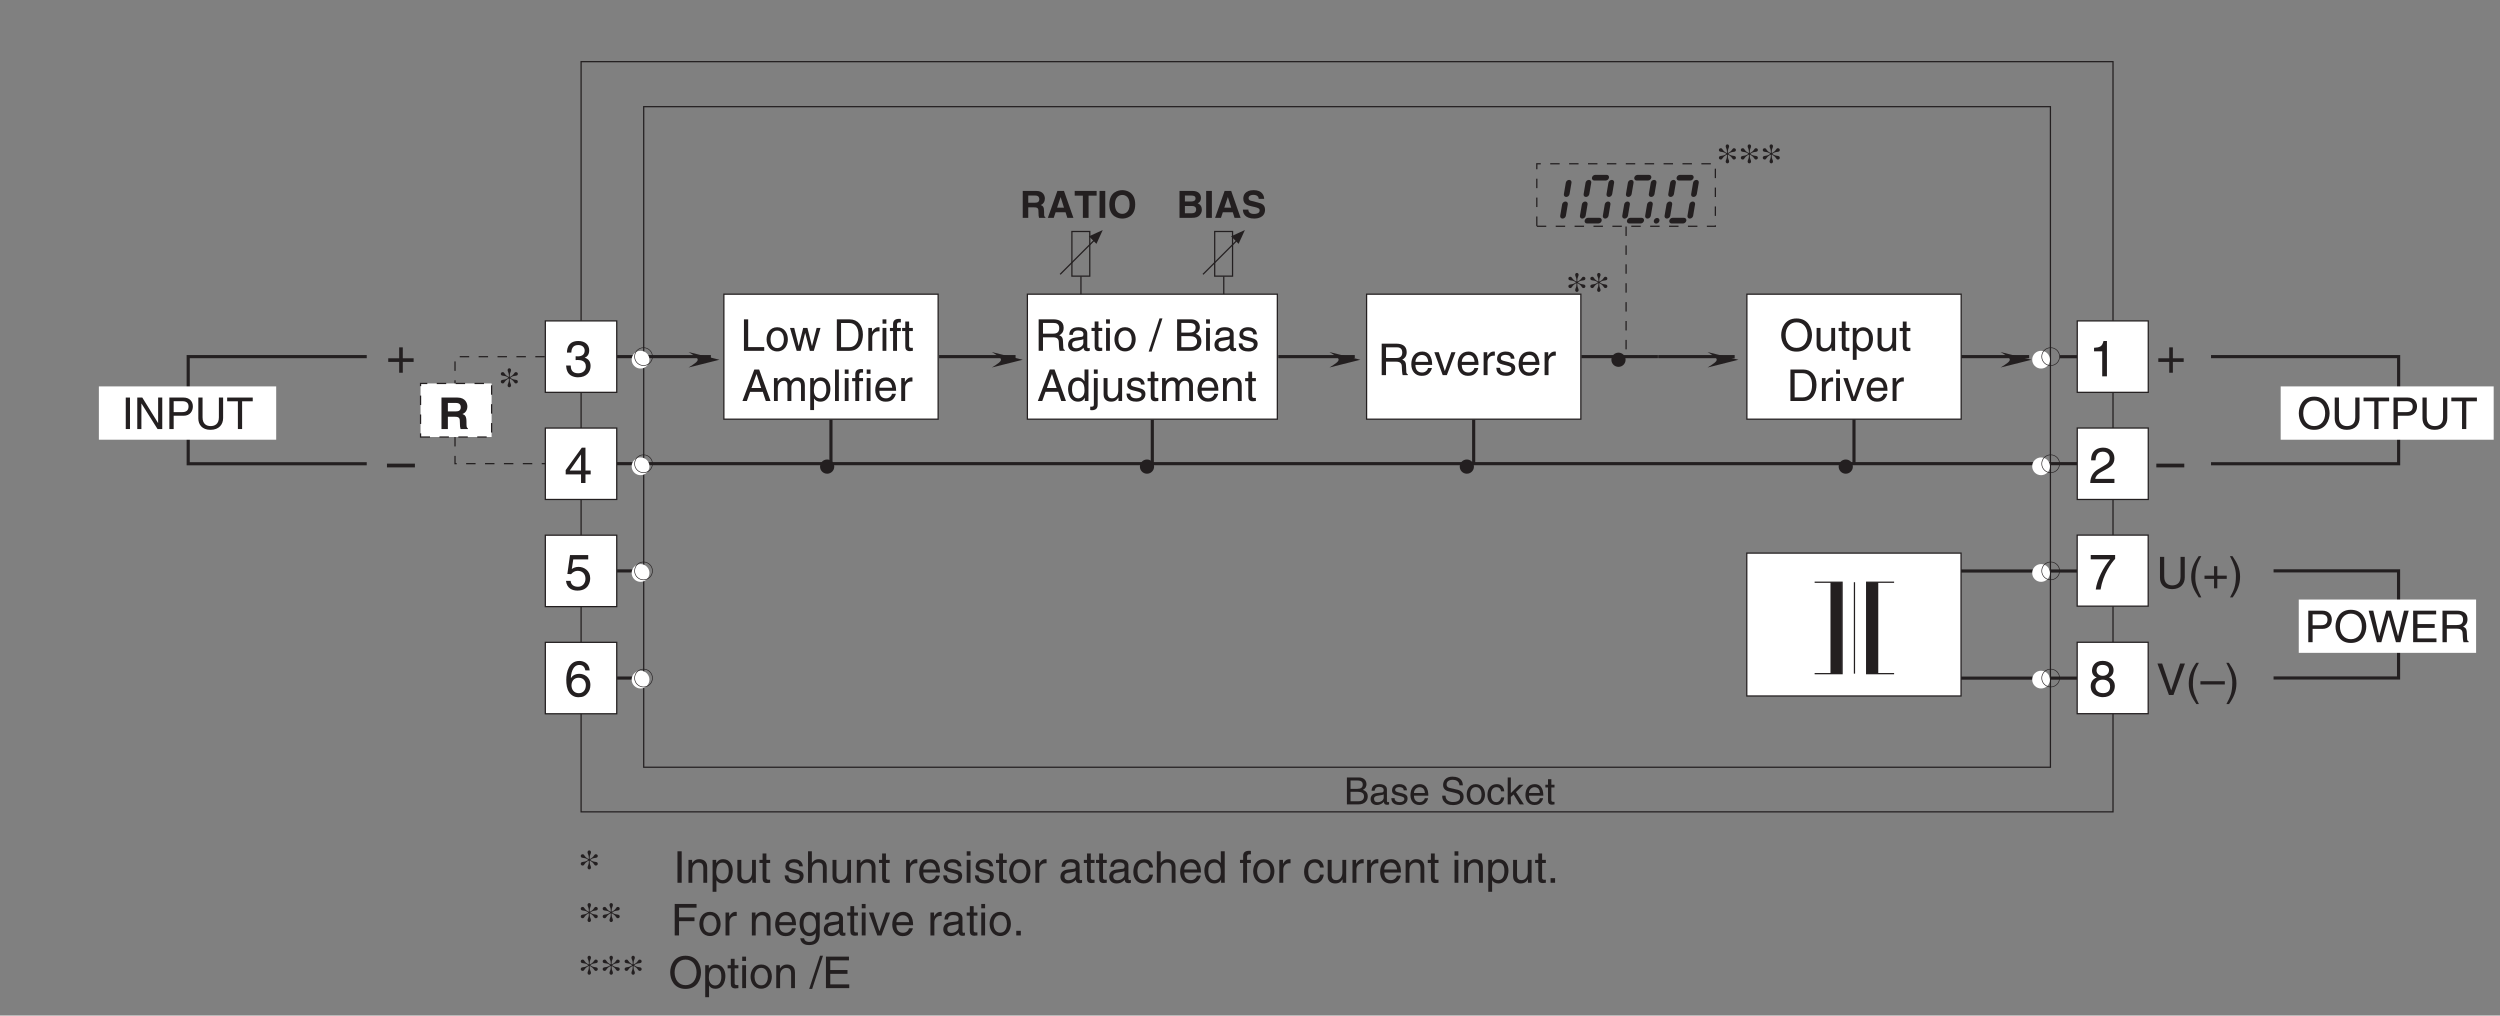 <?xml version="1.0" encoding="UTF-8"?>
<svg xmlns="http://www.w3.org/2000/svg" xmlns:xlink="http://www.w3.org/1999/xlink" width="396.94pt" height="161.24pt" viewBox="0 0 396.94 161.24" version="1.2">
<rect x="0" y="0" width="396.94" height="161.24" fill="#808080" stroke="none"/>
<defs>
<g>
<symbol overflow="visible" id="glyph0-0">
<path style="stroke:none;" d="M 0 0 L 3.984 0 L 3.984 -5.578 L 0 -5.578 Z M 1.984 -3.141 L 0.641 -5.172 L 3.344 -5.172 Z M 2.234 -2.781 L 3.578 -4.828 L 3.578 -0.75 Z M 0.641 -0.391 L 1.984 -2.438 L 3.344 -0.391 Z M 0.391 -4.828 L 1.75 -2.781 L 0.391 -0.75 Z M 0.391 -4.828 "/>
</symbol>
<symbol overflow="visible" id="glyph0-1">
<path style="stroke:none;" d="M 2.047 -2.297 L 0.312 -2.297 L 0.312 -1.719 L 2.047 -1.719 L 2.047 0 L 2.625 0 L 2.625 -1.719 L 4.344 -1.719 L 4.344 -2.297 L 2.625 -2.297 L 2.625 -4.031 L 2.047 -4.031 Z M 2.047 -2.297 "/>
</symbol>
<symbol overflow="visible" id="glyph0-2">
<path style="stroke:none;" d="M 4.438 -2.5 L 0 -2.5 L 0 -1.906 L 4.438 -1.906 Z M 4.438 -2.5 "/>
</symbol>
<symbol overflow="visible" id="glyph0-3">
<path style="stroke:none;" d="M 1.781 -2.578 C 1.891 -2.578 2 -2.594 2.109 -2.594 C 2.578 -2.594 3.406 -2.5 3.406 -1.562 C 3.406 -0.922 2.906 -0.484 2.188 -0.484 C 1.141 -0.484 1.016 -1.188 1 -1.719 L 0.266 -1.719 C 0.312 -1.062 0.484 -0.422 1.109 -0.094 C 1.375 0.047 1.734 0.156 2.141 0.156 C 3.562 0.156 4.156 -0.734 4.156 -1.656 C 4.156 -2.406 3.766 -2.781 3.234 -2.953 L 3.234 -2.969 C 3.531 -3.062 3.938 -3.406 3.938 -4.125 C 3.938 -4.984 3.297 -5.609 2.219 -5.609 C 0.734 -5.609 0.406 -4.594 0.406 -3.766 L 1.094 -3.766 C 1.125 -4.156 1.188 -4.969 2.188 -4.969 C 3.016 -4.969 3.219 -4.422 3.219 -4.094 C 3.219 -3.391 2.688 -3.172 2.156 -3.172 C 2.031 -3.172 1.906 -3.172 1.781 -3.188 Z M 1.781 -2.578 "/>
</symbol>
<symbol overflow="visible" id="glyph0-4">
<path style="stroke:none;" d="M 4.172 -1.359 L 4.172 -1.969 L 3.344 -1.969 L 3.344 -5.609 L 2.766 -5.609 L 0.203 -2.047 L 0.203 -1.359 L 2.641 -1.359 L 2.641 0 L 3.344 0 L 3.344 -1.359 Z M 2.625 -4.516 L 2.641 -4.516 L 2.641 -1.969 L 0.844 -1.969 Z M 2.625 -4.516 "/>
</symbol>
<symbol overflow="visible" id="glyph0-5">
<path style="stroke:none;" d="M 1.406 -4.797 L 3.781 -4.797 L 3.781 -5.484 L 0.891 -5.484 L 0.469 -2.484 L 1.062 -2.453 C 1.328 -2.781 1.703 -2.984 2.109 -2.984 C 2.797 -2.984 3.344 -2.547 3.344 -1.734 C 3.344 -1.031 2.891 -0.453 2.172 -0.453 C 1.531 -0.453 1.047 -0.734 0.984 -1.391 L 0.25 -1.391 C 0.391 -0.141 1.328 0.156 2.062 0.156 C 3.812 0.156 4.094 -1.188 4.094 -1.812 C 4.094 -2.969 3.156 -3.609 2.25 -3.609 C 1.75 -3.609 1.406 -3.438 1.172 -3.266 Z M 1.406 -4.797 "/>
</symbol>
<symbol overflow="visible" id="glyph0-6">
<path style="stroke:none;" d="M 4.016 -4.109 C 3.938 -5.25 3.016 -5.609 2.375 -5.609 C 0.703 -5.609 0.297 -3.828 0.297 -2.609 C 0.297 -1.875 0.391 -1.188 0.734 -0.656 C 1.125 -0.047 1.75 0.156 2.172 0.156 C 2.969 0.156 3.297 -0.062 3.594 -0.391 C 3.969 -0.812 4.125 -1.219 4.125 -1.797 C 4.125 -3.125 3.062 -3.562 2.375 -3.562 C 1.609 -3.562 1.219 -3.188 1.047 -2.891 L 1.031 -2.906 C 1.031 -3.484 1.266 -4.969 2.359 -4.969 C 2.969 -4.969 3.234 -4.609 3.328 -4.109 Z M 1.125 -1.719 C 1.125 -2.375 1.5 -2.938 2.266 -2.938 C 3.141 -2.938 3.406 -2.25 3.406 -1.766 C 3.406 -1 2.969 -0.484 2.297 -0.484 C 1.484 -0.484 1.125 -1.125 1.125 -1.719 Z M 1.125 -1.719 "/>
</symbol>
<symbol overflow="visible" id="glyph0-7">
<path style="stroke:none;" d="M 2.859 -5.609 L 2.312 -5.609 C 2.094 -4.688 1.719 -4.594 0.812 -4.531 L 0.812 -3.969 L 2.109 -3.969 L 2.109 0 L 2.859 0 Z M 2.859 -5.609 "/>
</symbol>
<symbol overflow="visible" id="glyph0-8">
<path style="stroke:none;" d="M 1.047 -3.594 C 1.078 -3.984 1.125 -4.969 2.188 -4.969 C 3 -4.969 3.297 -4.406 3.297 -3.953 C 3.297 -3.234 2.859 -3 2.266 -2.656 L 1.516 -2.219 C 0.766 -1.781 0.25 -1.156 0.203 0 L 4.047 0 L 4.047 -0.656 L 1 -0.656 C 1.031 -0.875 1.188 -1.312 1.953 -1.734 L 2.547 -2.062 C 3.375 -2.5 4.047 -2.922 4.047 -3.922 C 4.047 -4.969 3.266 -5.609 2.281 -5.609 C 1.688 -5.609 0.344 -5.422 0.344 -3.594 Z M 1.047 -3.594 "/>
</symbol>
<symbol overflow="visible" id="glyph0-9">
<path style="stroke:none;" d="M 0.297 -4.797 L 3.375 -4.797 C 2.297 -3.547 1.281 -1.531 1.094 0 L 1.859 0 C 2.266 -2.5 3.609 -4.281 4.172 -4.875 L 4.172 -5.484 L 0.297 -5.484 Z M 0.297 -4.797 "/>
</symbol>
<symbol overflow="visible" id="glyph0-10">
<path style="stroke:none;" d="M 3.922 -4.156 C 3.922 -4.812 3.438 -5.609 2.188 -5.609 C 0.859 -5.609 0.5 -4.641 0.5 -4.062 C 0.5 -3.531 0.766 -3.156 1.25 -2.969 C 0.656 -2.734 0.297 -2.297 0.297 -1.609 C 0.297 -1.344 0.297 -0.734 0.875 -0.281 C 1.328 0.078 1.906 0.156 2.219 0.156 C 3.547 0.156 4.125 -0.719 4.125 -1.625 C 4.125 -2.047 3.953 -2.656 3.203 -2.984 C 3.453 -3.109 3.922 -3.359 3.922 -4.156 Z M 2.203 -2.625 C 2.844 -2.625 3.375 -2.297 3.375 -1.531 C 3.375 -0.656 2.75 -0.484 2.25 -0.484 C 1.281 -0.484 1.047 -1.141 1.047 -1.594 C 1.047 -2.109 1.422 -2.625 2.203 -2.625 Z M 2.203 -3.234 C 1.688 -3.234 1.219 -3.562 1.219 -4.094 C 1.219 -4.453 1.406 -4.969 2.156 -4.969 C 2.969 -4.969 3.203 -4.484 3.203 -4.141 C 3.203 -3.625 2.812 -3.234 2.203 -3.234 Z M 2.203 -3.234 "/>
</symbol>
<symbol overflow="visible" id="glyph1-0">
<path style="stroke:none;" d="M 0 0 L 3.484 0 L 3.484 -4.875 L 0 -4.875 Z M 1.734 -2.75 L 0.562 -4.531 L 2.922 -4.531 Z M 1.953 -2.438 L 3.141 -4.219 L 3.141 -0.656 Z M 0.562 -0.344 L 1.734 -2.125 L 2.922 -0.344 Z M 0.344 -4.219 L 1.531 -2.438 L 0.344 -0.656 Z M 0.344 -4.219 "/>
</symbol>
<symbol overflow="visible" id="glyph1-1">
<path style="stroke:none;" d="M 1.344 -3.484 C 0.891 -3.219 0.391 -3.438 0.391 -3 C 0.391 -2.875 0.5 -2.734 0.688 -2.734 C 1 -2.734 0.891 -3.031 1.422 -3.375 L 1.609 -3.5 L 1.672 -3.484 L 1.672 -3.297 C 1.672 -2.812 1.469 -2.672 1.469 -2.422 C 1.469 -2.266 1.578 -2.125 1.734 -2.125 C 1.906 -2.125 2.016 -2.266 2.016 -2.422 C 2.016 -2.672 1.812 -2.812 1.812 -3.297 L 1.812 -3.484 L 1.875 -3.5 L 2.062 -3.375 C 2.594 -3.031 2.484 -2.734 2.797 -2.734 C 2.984 -2.734 3.094 -2.875 3.094 -3 C 3.094 -3.438 2.594 -3.219 2.141 -3.484 L 1.938 -3.594 L 1.938 -3.672 L 2.141 -3.797 C 2.594 -4.047 3.094 -3.828 3.094 -4.266 C 3.094 -4.391 2.984 -4.531 2.797 -4.531 C 2.484 -4.531 2.594 -4.234 2.062 -3.891 L 1.875 -3.781 L 1.812 -3.797 L 1.812 -3.984 C 1.812 -4.453 2.016 -4.594 2.016 -4.844 C 2.016 -5 1.906 -5.141 1.734 -5.141 C 1.578 -5.141 1.469 -5 1.469 -4.844 C 1.469 -4.594 1.672 -4.453 1.672 -3.984 L 1.672 -3.797 L 1.609 -3.781 L 1.422 -3.891 C 0.891 -4.234 1 -4.531 0.688 -4.531 C 0.5 -4.531 0.391 -4.391 0.391 -4.266 C 0.391 -3.828 0.891 -4.047 1.344 -3.797 L 1.547 -3.672 L 1.547 -3.594 Z M 1.344 -3.484 "/>
</symbol>
<symbol overflow="visible" id="glyph2-0">
<path style="stroke:none;" d="M 0 0 L 2.984 0 L 2.984 -4.172 L 0 -4.172 Z M 1.5 -2.359 L 0.484 -3.875 L 2.5 -3.875 Z M 1.672 -2.094 L 2.688 -3.609 L 2.688 -0.562 Z M 0.484 -0.297 L 1.5 -1.828 L 2.5 -0.297 Z M 0.297 -3.609 L 1.312 -2.094 L 0.297 -0.562 Z M 0.297 -3.609 "/>
</symbol>
<symbol overflow="visible" id="glyph2-1">
<path style="stroke:none;" d="M 1.016 -3.797 L 2.078 -3.797 C 2.719 -3.797 2.953 -3.562 2.953 -3.156 C 2.953 -2.641 2.625 -2.469 2.062 -2.469 L 1.016 -2.469 Z M 0.438 0 L 2.281 0 C 3.234 0 3.75 -0.578 3.75 -1.266 C 3.75 -2 3.25 -2.203 2.969 -2.312 C 3.438 -2.531 3.547 -2.922 3.547 -3.203 C 3.547 -3.797 3.125 -4.281 2.328 -4.281 L 0.438 -4.281 Z M 1.016 -2 L 2.156 -2 C 2.625 -2 3.156 -1.875 3.156 -1.281 C 3.156 -0.797 2.859 -0.5 2.25 -0.5 L 1.016 -0.5 Z M 1.016 -2 "/>
</symbol>
<symbol overflow="visible" id="glyph2-2">
<path style="stroke:none;" d="M 0.859 -2.172 C 0.891 -2.406 0.969 -2.781 1.562 -2.781 C 2.062 -2.781 2.297 -2.594 2.297 -2.266 C 2.297 -1.953 2.156 -1.906 2.031 -1.891 L 1.156 -1.797 C 0.297 -1.688 0.219 -1.078 0.219 -0.812 C 0.219 -0.281 0.625 0.094 1.188 0.094 C 1.797 0.094 2.125 -0.203 2.328 -0.422 C 2.344 -0.172 2.406 0.062 2.875 0.062 C 3 0.062 3.078 0.031 3.156 0 L 3.156 -0.375 C 3.109 -0.375 3.031 -0.359 2.984 -0.359 C 2.891 -0.359 2.812 -0.406 2.812 -0.547 L 2.812 -2.344 C 2.812 -3.141 1.906 -3.219 1.656 -3.219 C 0.891 -3.219 0.391 -2.922 0.375 -2.172 Z M 2.297 -1.078 C 2.297 -0.656 1.812 -0.344 1.328 -0.344 C 0.938 -0.344 0.766 -0.547 0.766 -0.891 C 0.766 -1.281 1.172 -1.359 1.422 -1.391 C 2.078 -1.484 2.203 -1.531 2.297 -1.594 Z M 2.297 -1.078 "/>
</symbol>
<symbol overflow="visible" id="glyph2-3">
<path style="stroke:none;" d="M 2.672 -2.234 C 2.672 -2.391 2.594 -3.219 1.469 -3.219 C 0.859 -3.219 0.297 -2.906 0.297 -2.219 C 0.297 -1.781 0.578 -1.562 1.016 -1.453 L 1.625 -1.312 C 2.078 -1.188 2.25 -1.109 2.25 -0.859 C 2.25 -0.516 1.906 -0.359 1.531 -0.359 C 0.781 -0.359 0.719 -0.766 0.703 -1 L 0.188 -1 C 0.203 -0.625 0.297 0.094 1.531 0.094 C 2.234 0.094 2.766 -0.297 2.766 -0.938 C 2.766 -1.359 2.547 -1.609 1.891 -1.766 L 1.359 -1.891 C 0.969 -2 0.797 -2.062 0.797 -2.312 C 0.797 -2.703 1.266 -2.75 1.422 -2.75 C 2.078 -2.75 2.156 -2.422 2.156 -2.234 Z M 2.672 -2.234 "/>
</symbol>
<symbol overflow="visible" id="glyph2-4">
<path style="stroke:none;" d="M 2.516 -0.984 C 2.5 -0.75 2.203 -0.359 1.703 -0.359 C 1.109 -0.359 0.797 -0.734 0.797 -1.391 L 3.078 -1.391 C 3.078 -2.5 2.641 -3.219 1.734 -3.219 C 0.703 -3.219 0.234 -2.438 0.234 -1.469 C 0.234 -0.578 0.766 0.094 1.641 0.094 C 2.141 0.094 2.344 -0.031 2.484 -0.125 C 2.875 -0.391 3.016 -0.828 3.031 -0.984 Z M 0.797 -1.812 C 0.797 -2.297 1.188 -2.734 1.672 -2.734 C 2.297 -2.734 2.5 -2.297 2.531 -1.812 Z M 0.797 -1.812 "/>
</symbol>
<symbol overflow="visible" id="glyph2-5">
<path style="stroke:none;" d=""/>
</symbol>
<symbol overflow="visible" id="glyph2-6">
<path style="stroke:none;" d="M 3.578 -3.031 C 3.562 -3.5 3.406 -4.406 1.906 -4.406 C 0.875 -4.406 0.438 -3.75 0.438 -3.078 C 0.438 -2.328 1.062 -2.125 1.344 -2.062 L 2.219 -1.859 C 2.938 -1.688 3.141 -1.547 3.141 -1.109 C 3.141 -0.484 2.438 -0.375 2.016 -0.375 C 1.469 -0.375 0.828 -0.609 0.828 -1.391 L 0.297 -1.391 C 0.297 -0.984 0.359 -0.625 0.734 -0.297 C 0.922 -0.125 1.234 0.109 2.016 0.109 C 2.75 0.109 3.703 -0.172 3.703 -1.188 C 3.703 -1.859 3.281 -2.203 2.734 -2.328 L 1.5 -2.609 C 1.25 -2.672 1 -2.781 1 -3.156 C 1 -3.797 1.609 -3.906 1.969 -3.906 C 2.453 -3.906 3.016 -3.688 3.031 -3.031 Z M 3.578 -3.031 "/>
</symbol>
<symbol overflow="visible" id="glyph2-7">
<path style="stroke:none;" d="M 0.203 -1.562 C 0.203 -0.766 0.656 0.078 1.656 0.078 C 2.656 0.078 3.109 -0.766 3.109 -1.562 C 3.109 -2.375 2.656 -3.219 1.656 -3.219 C 0.656 -3.219 0.203 -2.375 0.203 -1.562 Z M 0.75 -1.562 C 0.75 -1.984 0.906 -2.75 1.656 -2.75 C 2.406 -2.75 2.562 -1.984 2.562 -1.562 C 2.562 -1.141 2.406 -0.375 1.656 -0.375 C 0.906 -0.375 0.75 -1.141 0.75 -1.562 Z M 0.75 -1.562 "/>
</symbol>
<symbol overflow="visible" id="glyph2-8">
<path style="stroke:none;" d="M 2.844 -2.078 C 2.812 -2.609 2.5 -3.219 1.672 -3.219 C 0.641 -3.219 0.172 -2.438 0.172 -1.469 C 0.172 -0.578 0.703 0.094 1.578 0.094 C 2.484 0.094 2.797 -0.609 2.844 -1.109 L 2.344 -1.109 C 2.25 -0.625 1.953 -0.359 1.594 -0.359 C 0.875 -0.359 0.734 -1.031 0.734 -1.562 C 0.734 -2.125 0.953 -2.734 1.594 -2.734 C 2.047 -2.734 2.281 -2.484 2.344 -2.078 Z M 2.844 -2.078 "/>
</symbol>
<symbol overflow="visible" id="glyph2-9">
<path style="stroke:none;" d="M 1.719 -1.953 L 2.922 -3.125 L 2.25 -3.125 L 0.906 -1.797 L 0.906 -4.281 L 0.406 -4.281 L 0.406 0 L 0.906 0 L 0.906 -1.188 L 1.344 -1.578 L 2.312 0 L 2.984 0 Z M 1.719 -1.953 "/>
</symbol>
<symbol overflow="visible" id="glyph2-10">
<path style="stroke:none;" d="M 1.531 -2.688 L 1.531 -3.125 L 1.031 -3.125 L 1.031 -4 L 0.5 -4 L 0.5 -3.125 L 0.078 -3.125 L 0.078 -2.688 L 0.5 -2.688 L 0.5 -0.625 C 0.5 -0.25 0.625 0.047 1.141 0.047 C 1.188 0.047 1.344 0.016 1.531 0 L 1.531 -0.406 L 1.344 -0.406 C 1.234 -0.406 1.031 -0.406 1.031 -0.656 L 1.031 -2.688 Z M 1.531 -2.688 "/>
</symbol>
<symbol overflow="visible" id="glyph3-0">
<path style="stroke:none;" d="M 0 0 L 3.484 0 L 3.484 -4.875 L 0 -4.875 Z M 1.734 -2.75 L 0.562 -4.531 L 2.922 -4.531 Z M 1.953 -2.438 L 3.141 -4.219 L 3.141 -0.656 Z M 0.562 -0.344 L 1.734 -2.125 L 2.922 -0.344 Z M 0.344 -4.219 L 1.531 -2.438 L 0.344 -0.656 Z M 0.344 -4.219 "/>
</symbol>
<symbol overflow="visible" id="glyph3-1">
<path style="stroke:none;" d=""/>
</symbol>
<symbol overflow="visible" id="glyph3-2">
<path style="stroke:none;" d="M 1.312 -5 L 0.641 -5 L 0.641 0 L 1.312 0 Z M 1.312 -5 "/>
</symbol>
<symbol overflow="visible" id="glyph3-3">
<path style="stroke:none;" d="M 3.422 -2.484 C 3.422 -3.516 2.703 -3.75 2.141 -3.75 C 1.516 -3.75 1.172 -3.328 1.047 -3.125 L 1.031 -3.125 L 1.031 -3.641 L 0.453 -3.641 L 0.453 0 L 1.062 0 L 1.062 -1.984 C 1.062 -2.969 1.672 -3.203 2.031 -3.203 C 2.625 -3.203 2.812 -2.875 2.812 -2.25 L 2.812 0 L 3.422 0 Z M 3.422 -2.484 "/>
</symbol>
<symbol overflow="visible" id="glyph3-4">
<path style="stroke:none;" d="M 0.984 -1.656 C 0.984 -2.25 1.094 -3.203 1.969 -3.203 C 2.922 -3.203 2.969 -2.297 2.969 -1.828 C 2.969 -1.031 2.656 -0.422 1.984 -0.422 C 1.594 -0.422 0.984 -0.688 0.984 -1.656 Z M 0.406 1.438 L 1.016 1.438 L 1.016 -0.391 L 1.031 -0.391 C 1.188 -0.125 1.516 0.109 2 0.109 C 3.234 0.109 3.609 -1.062 3.609 -1.938 C 3.609 -2.953 3.047 -3.75 2.078 -3.75 C 1.422 -3.75 1.141 -3.344 1 -3.125 L 0.984 -3.125 L 0.984 -3.641 L 0.406 -3.641 Z M 0.406 1.438 "/>
</symbol>
<symbol overflow="visible" id="glyph3-5">
<path style="stroke:none;" d="M 3.406 0 L 3.406 -3.641 L 2.797 -3.641 L 2.797 -1.641 C 2.797 -1.109 2.562 -0.422 1.797 -0.422 C 1.391 -0.422 1.094 -0.625 1.094 -1.219 L 1.094 -3.641 L 0.469 -3.641 L 0.469 -1.031 C 0.469 -0.156 1.125 0.109 1.656 0.109 C 2.25 0.109 2.562 -0.125 2.812 -0.547 L 2.828 -0.531 L 2.828 0 Z M 3.406 0 "/>
</symbol>
<symbol overflow="visible" id="glyph3-6">
<path style="stroke:none;" d="M 1.797 -3.141 L 1.797 -3.641 L 1.203 -3.641 L 1.203 -4.656 L 0.594 -4.656 L 0.594 -3.641 L 0.094 -3.641 L 0.094 -3.141 L 0.594 -3.141 L 0.594 -0.734 C 0.594 -0.297 0.719 0.047 1.328 0.047 C 1.391 0.047 1.562 0.016 1.797 0 L 1.797 -0.484 L 1.578 -0.484 C 1.453 -0.484 1.203 -0.484 1.203 -0.766 L 1.203 -3.141 Z M 1.797 -3.141 "/>
</symbol>
<symbol overflow="visible" id="glyph3-7">
<path style="stroke:none;" d="M 3.109 -2.609 C 3.109 -2.781 3.031 -3.75 1.719 -3.75 C 1 -3.75 0.344 -3.391 0.344 -2.578 C 0.344 -2.078 0.672 -1.828 1.188 -1.703 L 1.891 -1.531 C 2.422 -1.391 2.625 -1.297 2.625 -1 C 2.625 -0.594 2.219 -0.422 1.781 -0.422 C 0.922 -0.422 0.844 -0.891 0.812 -1.172 L 0.219 -1.172 C 0.25 -0.734 0.344 0.109 1.797 0.109 C 2.609 0.109 3.234 -0.344 3.234 -1.094 C 3.234 -1.594 2.969 -1.875 2.203 -2.062 L 1.594 -2.219 C 1.125 -2.328 0.938 -2.406 0.938 -2.703 C 0.938 -3.156 1.469 -3.219 1.656 -3.219 C 2.438 -3.219 2.516 -2.844 2.516 -2.609 Z M 3.109 -2.609 "/>
</symbol>
<symbol overflow="visible" id="glyph3-8">
<path style="stroke:none;" d="M 3.422 -2.484 C 3.422 -3.516 2.703 -3.75 2.141 -3.75 C 1.562 -3.75 1.25 -3.391 1.078 -3.156 L 1.062 -3.156 L 1.062 -5 L 0.453 -5 L 0.453 0 L 1.062 0 L 1.062 -1.984 C 1.062 -2.906 1.578 -3.203 2.078 -3.203 C 2.672 -3.203 2.812 -2.875 2.812 -2.391 L 2.812 0 L 3.422 0 Z M 3.422 -2.484 "/>
</symbol>
<symbol overflow="visible" id="glyph3-9">
<path style="stroke:none;" d="M 1.156 -2.125 C 1.156 -2.641 1.516 -3.094 2.078 -3.094 L 2.312 -3.094 L 2.312 -3.734 C 2.266 -3.75 2.234 -3.75 2.156 -3.75 C 1.688 -3.75 1.375 -3.469 1.125 -3.031 L 1.109 -3.031 L 1.109 -3.641 L 0.531 -3.641 L 0.531 0 L 1.156 0 Z M 1.156 -2.125 "/>
</symbol>
<symbol overflow="visible" id="glyph3-10">
<path style="stroke:none;" d="M 2.938 -1.141 C 2.906 -0.875 2.578 -0.422 2 -0.422 C 1.297 -0.422 0.938 -0.859 0.938 -1.625 L 3.594 -1.625 C 3.594 -2.906 3.078 -3.75 2.031 -3.75 C 0.828 -3.75 0.281 -2.844 0.281 -1.719 C 0.281 -0.672 0.891 0.109 1.906 0.109 C 2.5 0.109 2.734 -0.031 2.906 -0.141 C 3.359 -0.453 3.531 -0.969 3.547 -1.141 Z M 0.938 -2.109 C 0.938 -2.672 1.375 -3.203 1.938 -3.203 C 2.688 -3.203 2.922 -2.672 2.969 -2.109 Z M 0.938 -2.109 "/>
</symbol>
<symbol overflow="visible" id="glyph3-11">
<path style="stroke:none;" d="M 1.078 -3.641 L 0.469 -3.641 L 0.469 0 L 1.078 0 Z M 1.078 -4.312 L 1.078 -5 L 0.469 -5 L 0.469 -4.312 Z M 1.078 -4.312 "/>
</symbol>
<symbol overflow="visible" id="glyph3-12">
<path style="stroke:none;" d="M 0.25 -1.828 C 0.25 -0.891 0.781 0.094 1.938 0.094 C 3.094 0.094 3.625 -0.891 3.625 -1.828 C 3.625 -2.766 3.094 -3.75 1.938 -3.75 C 0.781 -3.75 0.25 -2.766 0.25 -1.828 Z M 0.875 -1.828 C 0.875 -2.312 1.062 -3.219 1.938 -3.219 C 2.812 -3.219 3 -2.312 3 -1.828 C 3 -1.344 2.812 -0.438 1.938 -0.438 C 1.062 -0.438 0.875 -1.344 0.875 -1.828 Z M 0.875 -1.828 "/>
</symbol>
<symbol overflow="visible" id="glyph3-13">
<path style="stroke:none;" d="M 1 -2.531 C 1.031 -2.812 1.141 -3.234 1.828 -3.234 C 2.406 -3.234 2.688 -3.031 2.688 -2.641 C 2.688 -2.281 2.516 -2.234 2.375 -2.219 L 1.359 -2.094 C 0.344 -1.969 0.25 -1.25 0.25 -0.953 C 0.25 -0.328 0.719 0.109 1.391 0.109 C 2.109 0.109 2.469 -0.234 2.703 -0.484 C 2.734 -0.203 2.812 0.062 3.359 0.062 C 3.5 0.062 3.594 0.031 3.688 0 L 3.688 -0.453 C 3.625 -0.438 3.547 -0.422 3.484 -0.422 C 3.359 -0.422 3.297 -0.484 3.297 -0.641 L 3.297 -2.734 C 3.297 -3.672 2.234 -3.75 1.938 -3.75 C 1.031 -3.75 0.453 -3.406 0.438 -2.531 Z M 2.672 -1.266 C 2.672 -0.781 2.125 -0.406 1.547 -0.406 C 1.094 -0.406 0.891 -0.641 0.891 -1.031 C 0.891 -1.5 1.359 -1.594 1.672 -1.625 C 2.422 -1.734 2.578 -1.781 2.672 -1.859 Z M 2.672 -1.266 "/>
</symbol>
<symbol overflow="visible" id="glyph3-14">
<path style="stroke:none;" d="M 3.328 -2.422 C 3.281 -3.047 2.906 -3.75 1.953 -3.75 C 0.75 -3.75 0.203 -2.844 0.203 -1.719 C 0.203 -0.672 0.812 0.109 1.844 0.109 C 2.906 0.109 3.266 -0.703 3.328 -1.297 L 2.734 -1.297 C 2.625 -0.734 2.266 -0.422 1.859 -0.422 C 1.016 -0.422 0.859 -1.203 0.859 -1.828 C 0.859 -2.469 1.109 -3.203 1.875 -3.203 C 2.391 -3.203 2.656 -2.906 2.734 -2.422 Z M 3.328 -2.422 "/>
</symbol>
<symbol overflow="visible" id="glyph3-15">
<path style="stroke:none;" d="M 3.484 -5 L 2.859 -5 L 2.859 -3.172 L 2.844 -3.125 C 2.703 -3.344 2.422 -3.75 1.766 -3.75 C 0.797 -3.75 0.25 -2.953 0.25 -1.938 C 0.25 -1.062 0.609 0.109 1.844 0.109 C 2.203 0.109 2.625 0 2.891 -0.5 L 2.906 -0.5 L 2.906 0 L 3.484 0 Z M 0.875 -1.828 C 0.875 -2.297 0.922 -3.203 1.875 -3.203 C 2.766 -3.203 2.859 -2.25 2.859 -1.656 C 2.859 -0.688 2.25 -0.422 1.859 -0.422 C 1.188 -0.422 0.875 -1.031 0.875 -1.828 Z M 0.875 -1.828 "/>
</symbol>
<symbol overflow="visible" id="glyph3-16">
<path style="stroke:none;" d="M 1.828 -3.141 L 1.828 -3.641 L 1.219 -3.641 L 1.219 -4.094 C 1.219 -4.391 1.312 -4.516 1.578 -4.516 C 1.656 -4.516 1.75 -4.516 1.828 -4.516 L 1.828 -5.062 C 1.734 -5.062 1.641 -5.078 1.547 -5.078 C 0.953 -5.078 0.594 -4.828 0.594 -4.266 L 0.594 -3.641 L 0.094 -3.641 L 0.094 -3.141 L 0.594 -3.141 L 0.594 0 L 1.219 0 L 1.219 -3.141 Z M 1.828 -3.141 "/>
</symbol>
<symbol overflow="visible" id="glyph3-17">
<path style="stroke:none;" d="M 1.328 -0.734 L 0.609 -0.734 L 0.609 0 L 1.328 0 Z M 1.328 -0.734 "/>
</symbol>
<symbol overflow="visible" id="glyph3-18">
<path style="stroke:none;" d="M 1.281 -2.266 L 3.734 -2.266 L 3.734 -2.875 L 1.281 -2.875 L 1.281 -4.406 L 4.062 -4.406 L 4.062 -5 L 0.594 -5 L 0.594 0 L 1.281 0 Z M 1.281 -2.266 "/>
</symbol>
<symbol overflow="visible" id="glyph3-19">
<path style="stroke:none;" d="M 0.906 -1.828 C 0.906 -2.297 0.969 -3.203 1.906 -3.203 C 2.797 -3.203 2.891 -2.25 2.891 -1.656 C 2.891 -0.688 2.281 -0.422 1.891 -0.422 C 1.219 -0.422 0.906 -1.031 0.906 -1.828 Z M 3.484 -3.641 L 2.906 -3.641 L 2.906 -3.125 L 2.891 -3.125 C 2.734 -3.344 2.453 -3.75 1.797 -3.75 C 0.828 -3.75 0.281 -2.953 0.281 -1.938 C 0.281 -1.062 0.641 0.109 1.875 0.109 C 2.375 0.109 2.688 -0.125 2.844 -0.391 L 2.844 -0.406 L 2.859 -0.406 L 2.859 -0.266 C 2.859 0.172 2.891 1.031 1.828 1.031 C 1.672 1.031 1.109 1.031 1 0.453 L 0.391 0.453 C 0.516 1.422 1.359 1.531 1.781 1.531 C 3.469 1.531 3.484 0.219 3.484 -0.297 Z M 3.484 -3.641 "/>
</symbol>
<symbol overflow="visible" id="glyph3-20">
<path style="stroke:none;" d="M 1.734 -0.672 L 1.719 -0.672 L 0.766 -3.641 L 0.062 -3.641 L 1.391 0 L 2.047 0 L 3.422 -3.641 L 2.766 -3.641 Z M 1.734 -0.672 "/>
</symbol>
<symbol overflow="visible" id="glyph3-21">
<path style="stroke:none;" d="M 4.453 -2.5 C 4.453 -1.328 3.797 -0.469 2.703 -0.469 C 1.625 -0.469 0.969 -1.328 0.969 -2.5 C 0.969 -3.672 1.625 -4.531 2.703 -4.531 C 3.797 -4.531 4.453 -3.672 4.453 -2.5 Z M 5.156 -2.5 C 5.156 -3.578 4.578 -5.141 2.703 -5.141 C 0.844 -5.141 0.266 -3.578 0.266 -2.5 C 0.266 -1.422 0.844 0.125 2.703 0.125 C 4.578 0.125 5.156 -1.422 5.156 -2.5 Z M 5.156 -2.5 "/>
</symbol>
<symbol overflow="visible" id="glyph3-22">
<path style="stroke:none;" d="M 2.062 -5.141 L 1.594 -5.141 L -0.125 0.125 L 0.344 0.125 Z M 2.062 -5.141 "/>
</symbol>
<symbol overflow="visible" id="glyph3-23">
<path style="stroke:none;" d="M 4.297 -0.594 L 1.281 -0.594 L 1.281 -2.266 L 4.016 -2.266 L 4.016 -2.875 L 1.281 -2.875 L 1.281 -4.406 L 4.25 -4.406 L 4.25 -5 L 0.594 -5 L 0.594 0 L 4.297 0 Z M 4.297 -0.594 "/>
</symbol>
<symbol overflow="visible" id="glyph3-24">
<path style="stroke:none;" d="M 3.844 -0.969 L 3.828 -0.969 L 1.328 -5 L 0.531 -5 L 0.531 0 L 1.188 0 L 1.188 -4.047 L 1.203 -4.047 L 3.75 0 L 4.5 0 L 4.5 -5 L 3.844 -5 Z M 3.844 -0.969 "/>
</symbol>
<symbol overflow="visible" id="glyph3-25">
<path style="stroke:none;" d="M 1.281 -4.422 L 2.641 -4.422 C 3.203 -4.422 3.641 -4.219 3.641 -3.594 C 3.641 -2.906 3.219 -2.688 2.625 -2.688 L 1.281 -2.688 Z M 1.281 -2.109 L 2.844 -2.109 C 3.938 -2.109 4.328 -2.906 4.328 -3.594 C 4.328 -4.406 3.781 -5 2.844 -5 L 0.594 -5 L 0.594 0 L 1.281 0 Z M 1.281 -2.109 "/>
</symbol>
<symbol overflow="visible" id="glyph3-26">
<path style="stroke:none;" d="M 3.812 -5 L 3.812 -1.844 C 3.812 -0.75 3.109 -0.469 2.5 -0.469 C 1.891 -0.469 1.219 -0.766 1.219 -1.859 L 1.219 -5 L 0.547 -5 L 0.547 -1.672 C 0.547 -0.734 1.125 0.125 2.469 0.125 C 3.844 0.125 4.484 -0.734 4.484 -1.75 L 4.484 -5 Z M 3.812 -5 "/>
</symbol>
<symbol overflow="visible" id="glyph3-27">
<path style="stroke:none;" d="M 0.094 -4.406 L 1.797 -4.406 L 1.797 0 L 2.469 0 L 2.469 -4.406 L 4.156 -4.406 L 4.156 -5 L 0.094 -5 Z M 0.094 -4.406 "/>
</symbol>
<symbol overflow="visible" id="glyph3-28">
<path style="stroke:none;" d="M 1.203 -5 L 0.531 -5 L 0.531 0 L 3.75 0 L 3.75 -0.594 L 1.203 -0.594 Z M 1.203 -5 "/>
</symbol>
<symbol overflow="visible" id="glyph3-29">
<path style="stroke:none;" d="M 2.5 -2.828 L 2.516 -2.828 L 3.25 0 L 3.875 0 L 4.938 -3.641 L 4.328 -3.641 L 3.594 -0.781 L 3.578 -0.781 L 2.859 -3.641 L 2.188 -3.641 L 1.484 -0.781 L 1.469 -0.781 L 0.766 -3.641 L 0.094 -3.641 L 1.156 0 L 1.781 0 Z M 2.5 -2.828 "/>
</symbol>
<symbol overflow="visible" id="glyph3-30">
<path style="stroke:none;" d="M 0.562 0 L 2.562 0 C 4.203 0 4.703 -1.453 4.703 -2.578 C 4.703 -4.016 3.891 -5 2.594 -5 L 0.562 -5 Z M 1.234 -4.422 L 2.5 -4.422 C 3.422 -4.422 4 -3.797 4 -2.531 C 4 -1.266 3.422 -0.578 2.547 -0.578 L 1.234 -0.578 Z M 1.234 -4.422 "/>
</symbol>
<symbol overflow="visible" id="glyph3-31">
<path style="stroke:none;" d="M 3.328 -1.453 L 3.812 0 L 4.562 0 L 2.75 -5 L 1.984 -5 L 0.094 0 L 0.797 0 L 1.312 -1.453 Z M 1.531 -2.062 L 2.328 -4.266 L 2.344 -4.266 L 3.078 -2.062 Z M 1.531 -2.062 "/>
</symbol>
<symbol overflow="visible" id="glyph3-32">
<path style="stroke:none;" d="M 0.453 0 L 1.062 0 L 1.062 -1.984 C 1.062 -2.969 1.672 -3.203 2.031 -3.203 C 2.484 -3.203 2.594 -2.828 2.594 -2.516 L 2.594 0 L 3.219 0 L 3.219 -2.219 C 3.219 -2.703 3.547 -3.203 4.062 -3.203 C 4.594 -3.203 4.75 -2.859 4.75 -2.359 L 4.75 0 L 5.359 0 L 5.359 -2.516 C 5.359 -3.547 4.625 -3.75 4.234 -3.75 C 3.672 -3.75 3.422 -3.5 3.109 -3.156 C 3.016 -3.359 2.797 -3.75 2.141 -3.75 C 1.484 -3.75 1.172 -3.328 1.047 -3.125 L 1.031 -3.125 L 1.031 -3.641 L 0.453 -3.641 Z M 0.453 0 "/>
</symbol>
<symbol overflow="visible" id="glyph3-33">
<path style="stroke:none;" d="M 1.078 -5 L 0.469 -5 L 0.469 0 L 1.078 0 Z M 1.078 -5 "/>
</symbol>
<symbol overflow="visible" id="glyph3-34">
<path style="stroke:none;" d="M 1.297 -2.141 L 2.922 -2.141 C 3.734 -2.141 3.812 -1.672 3.812 -1.25 C 3.812 -1.062 3.844 -0.312 3.938 0 L 4.766 0 L 4.766 -0.109 C 4.562 -0.234 4.516 -0.328 4.516 -0.609 L 4.469 -1.516 C 4.453 -2.219 4.156 -2.344 3.875 -2.453 C 4.188 -2.641 4.578 -2.922 4.578 -3.656 C 4.578 -4.719 3.75 -5 2.922 -5 L 0.609 -5 L 0.609 0 L 1.297 0 Z M 1.297 -4.422 L 2.969 -4.422 C 3.312 -4.422 3.875 -4.359 3.875 -3.594 C 3.875 -2.844 3.359 -2.719 2.859 -2.719 L 1.297 -2.719 Z M 1.297 -4.422 "/>
</symbol>
<symbol overflow="visible" id="glyph3-35">
<path style="stroke:none;" d="M 1.188 -4.422 L 2.422 -4.422 C 3.172 -4.422 3.453 -4.156 3.453 -3.688 C 3.453 -3.078 3.062 -2.891 2.406 -2.891 L 1.188 -2.891 Z M 0.516 0 L 2.672 0 C 3.781 0 4.375 -0.672 4.375 -1.484 C 4.375 -2.328 3.797 -2.562 3.469 -2.703 C 4.016 -2.953 4.125 -3.422 4.125 -3.75 C 4.125 -4.422 3.656 -5 2.719 -5 L 0.516 -5 Z M 1.188 -2.328 L 2.516 -2.328 C 3.078 -2.328 3.688 -2.188 3.688 -1.484 C 3.688 -0.938 3.344 -0.578 2.641 -0.578 L 1.188 -0.578 Z M 1.188 -2.328 "/>
</symbol>
<symbol overflow="visible" id="glyph3-36">
<path style="stroke:none;" d="M 1.078 -3.641 L 0.469 -3.641 L 0.469 0.469 C 0.469 0.875 0.375 0.906 0.016 0.906 L -0.109 0.906 L -0.109 1.438 C -0.016 1.453 0.062 1.469 0.141 1.469 C 1.047 1.469 1.078 0.844 1.078 0.531 Z M 1.078 -5 L 0.469 -5 L 0.469 -4.312 L 1.078 -4.312 Z M 1.078 -5 "/>
</symbol>
<symbol overflow="visible" id="glyph3-37">
<path style="stroke:none;" d="M 1.656 -5.109 C 0.906 -4.031 0.469 -3.047 0.469 -1.812 C 0.469 -0.516 0.953 0.359 1.672 1.438 L 2.078 1.438 C 1.531 0.344 1.125 -0.5 1.125 -1.656 C 1.125 -3.328 1.484 -4 2.078 -5.109 Z M 1.656 -5.109 "/>
</symbol>
<symbol overflow="visible" id="glyph3-38">
<path style="stroke:none;" d="M 1.781 -2.016 L 0.266 -2.016 L 0.266 -1.5 L 1.781 -1.5 L 1.781 0 L 2.297 0 L 2.297 -1.5 L 3.797 -1.5 L 3.797 -2.016 L 2.297 -2.016 L 2.297 -3.516 L 1.781 -3.516 Z M 1.781 -2.016 "/>
</symbol>
<symbol overflow="visible" id="glyph3-39">
<path style="stroke:none;" d="M 0.672 1.438 C 1.422 0.375 1.844 -0.625 1.844 -1.844 C 1.844 -3.156 1.375 -4.016 0.641 -5.109 L 0.234 -5.109 C 0.797 -4.016 1.188 -3.156 1.188 -2.016 C 1.188 -0.344 0.844 0.328 0.25 1.438 Z M 0.672 1.438 "/>
</symbol>
<symbol overflow="visible" id="glyph3-40">
<path style="stroke:none;" d="M 2.328 -0.734 L 0.891 -5 L 0.141 -5 L 1.969 0 L 2.688 0 L 4.516 -5 L 3.75 -5 Z M 2.328 -0.734 "/>
</symbol>
<symbol overflow="visible" id="glyph3-41">
<path style="stroke:none;" d="M 3.875 -2.188 L 0 -2.188 L 0 -1.672 L 3.875 -1.672 Z M 3.875 -2.188 "/>
</symbol>
<symbol overflow="visible" id="glyph3-42">
<path style="stroke:none;" d="M 3.281 -4.141 L 3.297 -4.141 L 4.438 0 L 5.156 0 L 6.469 -5 L 5.719 -5 L 4.781 -0.938 L 3.656 -5 L 2.906 -5 L 1.797 -0.938 L 1.781 -0.938 L 0.844 -5 L 0.109 -5 L 1.422 0 L 2.125 0 Z M 3.281 -4.141 "/>
</symbol>
<symbol overflow="visible" id="glyph4-0">
<path style="stroke:none;" d="M 0 0 L 3.484 0 L 3.484 -4.875 L 0 -4.875 Z M 1.734 -2.75 L 0.562 -4.531 L 2.922 -4.531 Z M 1.953 -2.438 L 3.141 -4.219 L 3.141 -0.656 Z M 0.562 -0.344 L 1.734 -2.125 L 2.922 -0.344 Z M 0.344 -4.219 L 1.531 -2.438 L 0.344 -0.656 Z M 0.344 -4.219 "/>
</symbol>
<symbol overflow="visible" id="glyph4-1">
<path style="stroke:none;" d="M 0.531 0 L 1.547 0 L 1.547 -1.953 L 2.641 -1.953 C 3.406 -1.953 3.453 -1.688 3.453 -1.016 C 3.453 -0.5 3.484 -0.234 3.562 0 L 4.719 0 L 4.719 -0.125 C 4.5 -0.219 4.5 -0.391 4.5 -1.125 C 4.5 -2.062 4.266 -2.219 3.859 -2.391 C 4.359 -2.562 4.641 -3.031 4.641 -3.594 C 4.641 -4.016 4.391 -5 3.062 -5 L 0.531 -5 Z M 1.547 -2.797 L 1.547 -4.141 L 2.859 -4.141 C 3.469 -4.141 3.594 -3.75 3.594 -3.484 C 3.594 -2.984 3.328 -2.797 2.781 -2.797 Z M 1.547 -2.797 "/>
</symbol>
<symbol overflow="visible" id="glyph5-0">
<path style="stroke:none;" d="M 0 0 L 2.984 0 L 2.984 -4.172 L 0 -4.172 Z M 1.5 -2.359 L 0.484 -3.875 L 2.5 -3.875 Z M 1.672 -2.094 L 2.688 -3.609 L 2.688 -0.562 Z M 0.484 -0.297 L 1.5 -1.828 L 2.5 -0.297 Z M 0.297 -3.609 L 1.312 -2.094 L 0.297 -0.562 Z M 0.297 -3.609 "/>
</symbol>
<symbol overflow="visible" id="glyph5-1">
<path style="stroke:none;" d="M 0.453 0 L 2.266 0 C 3.141 0 3.375 -0.156 3.625 -0.391 C 3.844 -0.609 4 -0.938 4 -1.266 C 4 -1.688 3.859 -2.109 3.328 -2.312 C 3.516 -2.406 3.859 -2.578 3.859 -3.188 C 3.859 -3.625 3.594 -4.281 2.531 -4.281 L 0.453 -4.281 Z M 1.312 -1.891 L 2.453 -1.891 C 2.781 -1.891 3.094 -1.75 3.094 -1.359 C 3.094 -0.938 2.844 -0.734 2.406 -0.734 L 1.312 -0.734 Z M 1.312 -3.547 L 2.344 -3.547 C 2.75 -3.547 3 -3.438 3 -3.078 C 3 -2.75 2.719 -2.609 2.359 -2.609 L 1.312 -2.609 Z M 1.312 -3.547 "/>
</symbol>
<symbol overflow="visible" id="glyph5-2">
<path style="stroke:none;" d="M 1.281 -4.281 L 0.375 -4.281 L 0.375 0 L 1.281 0 Z M 1.281 -4.281 "/>
</symbol>
<symbol overflow="visible" id="glyph5-3">
<path style="stroke:none;" d="M 1.359 -0.891 L 2.938 -0.891 L 3.219 0 L 4.188 0 L 2.688 -4.281 L 1.641 -4.281 L 0.125 0 L 1.062 0 Z M 2.156 -3.312 L 2.688 -1.625 L 1.594 -1.625 Z M 2.156 -3.312 "/>
</symbol>
<symbol overflow="visible" id="glyph5-4">
<path style="stroke:none;" d="M 0.234 -1.312 C 0.234 -0.781 0.5 0.109 2.062 0.109 C 2.438 0.109 3.75 0 3.75 -1.297 C 3.75 -2.062 3.219 -2.297 2.625 -2.438 L 1.594 -2.703 C 1.406 -2.734 1.141 -2.812 1.141 -3.141 C 1.141 -3.531 1.547 -3.656 1.875 -3.656 C 2.656 -3.656 2.734 -3.203 2.75 -3.016 L 3.609 -3.016 C 3.609 -3.547 3.266 -4.406 1.953 -4.406 C 0.562 -4.406 0.297 -3.562 0.297 -3.078 C 0.297 -2.141 0.969 -1.984 1.656 -1.828 L 2.125 -1.719 C 2.578 -1.609 2.891 -1.516 2.891 -1.188 C 2.891 -0.734 2.422 -0.625 2 -0.625 C 1.219 -0.625 1.094 -1.078 1.094 -1.312 Z M 0.234 -1.312 "/>
</symbol>
<symbol overflow="visible" id="glyph5-5">
<path style="stroke:none;" d="M 0.453 0 L 1.328 0 L 1.328 -1.672 L 2.25 -1.672 C 2.922 -1.672 2.953 -1.453 2.953 -0.859 C 2.953 -0.422 2.984 -0.203 3.047 0 L 4.047 0 L 4.047 -0.109 C 3.844 -0.188 3.844 -0.344 3.844 -0.969 C 3.844 -1.766 3.656 -1.891 3.312 -2.047 C 3.734 -2.203 3.969 -2.609 3.969 -3.078 C 3.969 -3.438 3.766 -4.281 2.625 -4.281 L 0.453 -4.281 Z M 1.328 -2.406 L 1.328 -3.547 L 2.453 -3.547 C 2.969 -3.547 3.078 -3.219 3.078 -2.984 C 3.078 -2.562 2.844 -2.406 2.375 -2.406 Z M 1.328 -2.406 "/>
</symbol>
<symbol overflow="visible" id="glyph5-6">
<path style="stroke:none;" d="M 2.281 -3.531 L 3.562 -3.531 L 3.562 -4.281 L 0.078 -4.281 L 0.078 -3.531 L 1.375 -3.531 L 1.375 0 L 2.281 0 Z M 2.281 -3.531 "/>
</symbol>
<symbol overflow="visible" id="glyph5-7">
<path style="stroke:none;" d="M 0.266 -2.141 C 0.266 -0.125 1.75 0.109 2.328 0.109 C 2.891 0.109 4.375 -0.125 4.375 -2.141 C 4.375 -4.156 2.891 -4.406 2.328 -4.406 C 1.75 -4.406 0.266 -4.156 0.266 -2.141 Z M 1.156 -2.141 C 1.156 -3.344 1.844 -3.641 2.328 -3.641 C 2.812 -3.641 3.484 -3.344 3.484 -2.141 C 3.484 -0.938 2.812 -0.641 2.328 -0.641 C 1.844 -0.641 1.156 -0.938 1.156 -2.141 Z M 1.156 -2.141 "/>
</symbol>
</g>
<clipPath id="clip1">
  <path d="M 362 61 L 395.98 61 L 395.98 70 L 362 70 Z M 362 61 "/>
</clipPath>
</defs>
<g id="surface1">
<path style="fill-rule:nonzero;fill:rgb(100%,100%,100%);fill-opacity:1;stroke-width:2;stroke-linecap:butt;stroke-linejoin:miter;stroke:rgb(13.73%,12.16%,12.549%);stroke-opacity:1;stroke-miterlimit:4;" d="M 2764.465 499.798 L 3104.654 499.798 L 3104.654 726.643 L 2764.465 726.643 Z M 2764.465 499.798 " transform="matrix(0.1,0,0,-0.1,0.901,160.484)"/>
<path style="fill:none;stroke-width:2;stroke-linecap:butt;stroke-linejoin:miter;stroke:rgb(13.73%,12.16%,12.549%);stroke-opacity:1;stroke-miterlimit:4;" d="M 1013.045 386.65 L 3246.57 386.65 L 3246.57 1435.476 L 1013.045 1435.476 Z M 913.633 315.809 L 3345.942 315.809 L 3345.942 1506.944 L 913.633 1506.944 Z M 913.633 315.809 " transform="matrix(0.1,0,0,-0.1,0.901,160.484)"/>
<path style="fill:none;stroke-width:5;stroke-linecap:butt;stroke-linejoin:miter;stroke:rgb(13.73%,12.16%,12.549%);stroke-opacity:1;stroke-miterlimit:4;" d="M 3104.694 698.228 L 3289.074 698.228 M 3104.694 528.134 L 3289.074 528.134 M 1119.678 1038.614 L 970.737 1038.614 M 3501.555 868.52 L 3799.437 868.52 L 3799.437 1038.614 L 3501.555 1038.614 " transform="matrix(0.1,0,0,-0.1,0.901,160.484)"/>
<g style="fill:rgb(13.73%,12.16%,12.549%);fill-opacity:1;">
  <use xlink:href="#glyph0-1" x="342.374" y="59.184"/>
</g>
<g style="fill:rgb(13.73%,12.16%,12.549%);fill-opacity:1;">
  <use xlink:href="#glyph0-2" x="342.374" y="76.116"/>
</g>
<path style="fill:none;stroke-width:5;stroke-linecap:butt;stroke-linejoin:miter;stroke:rgb(13.73%,12.16%,12.549%);stroke-opacity:1;stroke-miterlimit:4;" d="M 573.287 868.52 L 289.808 868.52 L 289.808 1038.614 L 573.287 1038.614 " transform="matrix(0.1,0,0,-0.1,0.901,160.484)"/>
<g style="fill:rgb(13.73%,12.16%,12.549%);fill-opacity:1;">
  <use xlink:href="#glyph0-1" x="61.33" y="59.184"/>
</g>
<g style="fill:rgb(13.73%,12.16%,12.549%);fill-opacity:1;">
  <use xlink:href="#glyph0-2" x="61.441" y="76.116"/>
</g>
<path style=" stroke:none;fill-rule:nonzero;fill:rgb(100%,100%,100%);fill-opacity:1;" d="M 101.703 58.52 C 102.48 58.52 103.113 57.887 103.113 57.109 C 103.113 56.328 102.48 55.699 101.703 55.699 C 100.922 55.699 100.293 56.328 100.293 57.109 C 100.293 57.887 100.922 58.52 101.703 58.52 "/>
<path style="fill:none;stroke-width:1;stroke-linecap:butt;stroke-linejoin:miter;stroke:rgb(13.73%,12.16%,12.549%);stroke-opacity:1;stroke-miterlimit:4;" d="M 1012.77 1024.446 C 1020.58 1024.446 1026.938 1030.804 1026.938 1038.614 C 1026.938 1046.464 1020.58 1052.782 1012.77 1052.782 C 1004.921 1052.782 998.602 1046.464 998.602 1038.614 C 998.602 1030.804 1004.921 1024.446 1012.77 1024.446 Z M 1012.77 1024.446 " transform="matrix(0.1,0,0,-0.1,0.901,160.484)"/>
<path style=" stroke:none;fill-rule:nonzero;fill:rgb(100%,100%,100%);fill-opacity:1;" d="M 324.074 58.52 C 324.855 58.52 325.484 57.887 325.484 57.109 C 325.484 56.328 324.855 55.699 324.074 55.699 C 323.297 55.699 322.664 56.328 322.664 57.109 C 322.664 57.887 323.297 58.52 324.074 58.52 "/>
<path style="fill:none;stroke-width:1;stroke-linecap:butt;stroke-linejoin:miter;stroke:rgb(13.73%,12.16%,12.549%);stroke-opacity:1;stroke-miterlimit:4;" d="M 3246.963 1024.446 C 3254.812 1024.446 3261.131 1030.804 3261.131 1038.614 C 3261.131 1046.464 3254.812 1052.782 3246.963 1052.782 C 3239.152 1052.782 3232.794 1046.464 3232.794 1038.614 C 3232.794 1030.804 3239.152 1024.446 3246.963 1024.446 Z M 3246.963 1024.446 " transform="matrix(0.1,0,0,-0.1,0.901,160.484)"/>
<path style=" stroke:none;fill-rule:nonzero;fill:rgb(13.73%,12.16%,12.549%);fill-opacity:1;" d="M 109.324 55.895 L 114.234 57.121 L 109.324 58.352 C 111.289 57.121 111.238 57.066 109.324 55.895 "/>
<path style="fill:none;stroke-width:5;stroke-linecap:butt;stroke-linejoin:miter;stroke:rgb(13.73%,12.16%,12.549%);stroke-opacity:1;stroke-miterlimit:4;" d="M 1603.471 1038.614 L 1482.042 1038.614 " transform="matrix(0.1,0,0,-0.1,0.901,160.484)"/>
<path style=" stroke:none;fill-rule:nonzero;fill:rgb(13.73%,12.16%,12.549%);fill-opacity:1;" d="M 157.477 55.895 L 162.387 57.121 L 157.477 58.352 C 159.441 57.121 159.391 57.066 157.477 55.895 "/>
<path style="fill:none;stroke-width:5;stroke-linecap:butt;stroke-linejoin:miter;stroke:rgb(13.73%,12.16%,12.549%);stroke-opacity:1;stroke-miterlimit:4;" d="M 2142.052 1038.614 L 2020.623 1038.614 " transform="matrix(0.1,0,0,-0.1,0.901,160.484)"/>
<path style=" stroke:none;fill-rule:nonzero;fill:rgb(13.73%,12.16%,12.549%);fill-opacity:1;" d="M 211.082 55.895 L 215.992 57.121 L 211.082 58.352 C 213.051 57.121 212.996 57.066 211.082 55.895 "/>
<path style="fill:none;stroke-width:5;stroke-linecap:butt;stroke-linejoin:miter;stroke:rgb(13.73%,12.16%,12.549%);stroke-opacity:1;stroke-miterlimit:4;" d="M 2745.234 1038.614 L 2623.805 1038.614 " transform="matrix(0.1,0,0,-0.1,0.901,160.484)"/>
<path style=" stroke:none;fill-rule:nonzero;fill:rgb(13.73%,12.16%,12.549%);fill-opacity:1;" d="M 271.117 55.895 L 276.027 57.121 L 271.117 58.352 C 273.086 57.121 273.031 57.066 271.117 55.895 "/>
<path style="fill:none;stroke-width:5;stroke-linecap:butt;stroke-linejoin:miter;stroke:rgb(13.73%,12.16%,12.549%);stroke-opacity:1;stroke-miterlimit:4;" d="M 2623.334 1038.614 L 2501.905 1038.614 " transform="matrix(0.1,0,0,-0.1,0.901,160.484)"/>
<path style="fill:none;stroke-width:5;stroke-linecap:butt;stroke-linejoin:miter;stroke:rgb(13.73%,12.16%,12.549%);stroke-opacity:1;stroke-miterlimit:4;" d="M 3212.779 1038.614 L 3103.869 1038.614 " transform="matrix(0.1,0,0,-0.1,0.901,160.484)"/>
<path style=" stroke:none;fill-rule:nonzero;fill:rgb(13.73%,12.16%,12.549%);fill-opacity:1;" d="M 317.652 55.895 L 322.562 57.121 L 317.652 58.352 C 319.617 57.121 319.566 57.066 317.652 55.895 "/>
<path style="fill:none;stroke-width:5;stroke-linecap:butt;stroke-linejoin:miter;stroke:rgb(13.73%,12.16%,12.549%);stroke-opacity:1;stroke-miterlimit:4;" d="M 3261.562 1038.497 L 3289.074 1038.497 " transform="matrix(0.1,0,0,-0.1,0.901,160.484)"/>
<path style="fill:none;stroke-width:2;stroke-linecap:butt;stroke-linejoin:miter;stroke:rgb(13.73%,12.16%,12.549%);stroke-opacity:1;stroke-dasharray:15,15;stroke-miterlimit:4;" d="M 2431.065 1245.562 L 2714.582 1245.562 L 2714.582 1344.817 L 2431.065 1344.817 Z M 2431.065 1245.562 " transform="matrix(0.1,0,0,-0.1,0.901,160.484)"/>
<path style=" stroke:none;fill-rule:nonzero;fill:rgb(13.73%,12.16%,12.549%);fill-opacity:1;" d="M 248.68 31.273 C 248.93 31.273 249.164 31.07 249.207 30.82 L 249.516 29.012 C 249.559 28.762 249.391 28.562 249.141 28.562 C 248.891 28.562 248.656 28.762 248.613 29.012 L 248.305 30.82 C 248.262 31.07 248.43 31.273 248.68 31.273 "/>
<path style=" stroke:none;fill-rule:nonzero;fill:rgb(13.73%,12.16%,12.549%);fill-opacity:1;" d="M 248.098 34.707 C 248.344 34.707 248.582 34.504 248.625 34.254 L 248.93 32.449 C 248.973 32.199 248.805 31.996 248.559 31.996 L 248.555 31.996 C 248.309 31.996 248.07 32.199 248.027 32.449 L 247.723 34.254 C 247.68 34.504 247.848 34.707 248.094 34.707 L 248.098 34.707 "/>
<path style=" stroke:none;fill-rule:nonzero;fill:rgb(13.73%,12.16%,12.549%);fill-opacity:1;" d="M 251.816 31.273 C 252.062 31.273 252.301 31.07 252.344 30.82 L 252.652 29.012 C 252.691 28.762 252.523 28.562 252.277 28.562 L 252.273 28.562 C 252.027 28.562 251.789 28.762 251.746 29.012 L 251.441 30.82 C 251.398 31.07 251.566 31.273 251.816 31.273 "/>
<path style=" stroke:none;fill-rule:nonzero;fill:rgb(13.73%,12.16%,12.549%);fill-opacity:1;" d="M 251.23 34.707 C 251.48 34.707 251.719 34.504 251.762 34.254 L 252.066 32.449 C 252.109 32.199 251.941 31.996 251.691 31.996 C 251.441 31.996 251.207 32.199 251.164 32.449 L 250.855 34.254 C 250.812 34.504 250.98 34.707 251.23 34.707 "/>
<path style=" stroke:none;fill-rule:nonzero;fill:rgb(13.73%,12.16%,12.549%);fill-opacity:1;" d="M 252.762 28.215 C 252.719 28.461 252.887 28.664 253.137 28.664 L 254.941 28.664 C 255.191 28.664 255.43 28.461 255.469 28.215 C 255.512 27.965 255.348 27.762 255.098 27.762 L 253.293 27.762 C 253.043 27.762 252.805 27.965 252.762 28.215 "/>
<path style=" stroke:none;fill-rule:nonzero;fill:rgb(13.73%,12.16%,12.549%);fill-opacity:1;" d="M 251.602 35.035 C 251.559 35.281 251.727 35.484 251.977 35.484 L 253.785 35.484 C 254.031 35.484 254.27 35.281 254.312 35.035 C 254.355 34.785 254.188 34.582 253.938 34.582 L 252.133 34.582 C 251.883 34.582 251.645 34.785 251.602 35.035 "/>
<path style=" stroke:none;fill-rule:nonzero;fill:rgb(13.73%,12.16%,12.549%);fill-opacity:1;" d="M 255.449 31.273 C 255.699 31.273 255.934 31.07 255.977 30.82 L 256.285 29.012 C 256.328 28.762 256.156 28.562 255.91 28.562 C 255.66 28.562 255.422 28.762 255.379 29.012 L 255.074 30.82 C 255.031 31.07 255.199 31.273 255.449 31.273 "/>
<path style=" stroke:none;fill-rule:nonzero;fill:rgb(13.73%,12.16%,12.549%);fill-opacity:1;" d="M 254.863 34.707 C 255.113 34.707 255.352 34.504 255.395 34.254 L 255.699 32.449 C 255.742 32.199 255.574 31.996 255.324 31.996 C 255.078 31.996 254.84 32.199 254.797 32.449 L 254.492 34.254 C 254.449 34.504 254.617 34.707 254.863 34.707 "/>
<path style=" stroke:none;fill-rule:nonzero;fill:rgb(13.73%,12.16%,12.549%);fill-opacity:1;" d="M 262.957 35.504 C 263.207 35.504 263.445 35.305 263.484 35.055 C 263.527 34.805 263.359 34.602 263.109 34.602 C 262.863 34.602 262.625 34.805 262.582 35.055 C 262.543 35.305 262.711 35.504 262.957 35.504 "/>
<path style=" stroke:none;fill-rule:nonzero;fill:rgb(13.73%,12.16%,12.549%);fill-opacity:1;" d="M 258.535 31.273 C 258.785 31.273 259.02 31.07 259.062 30.82 L 259.371 29.012 C 259.41 28.762 259.246 28.562 258.996 28.562 C 258.746 28.562 258.508 28.762 258.469 29.012 L 258.16 30.82 C 258.117 31.07 258.285 31.273 258.535 31.273 "/>
<path style=" stroke:none;fill-rule:nonzero;fill:rgb(13.73%,12.16%,12.549%);fill-opacity:1;" d="M 257.949 34.707 C 258.199 34.707 258.438 34.504 258.48 34.254 L 258.785 32.449 C 258.828 32.199 258.66 31.996 258.41 31.996 C 258.16 31.996 257.926 32.199 257.883 32.449 L 257.574 34.254 C 257.531 34.504 257.699 34.707 257.949 34.707 "/>
<path style=" stroke:none;fill-rule:nonzero;fill:rgb(13.73%,12.16%,12.549%);fill-opacity:1;" d="M 259.48 28.215 C 259.438 28.461 259.605 28.664 259.855 28.664 L 261.664 28.664 C 261.91 28.664 262.148 28.461 262.191 28.215 C 262.234 27.965 262.062 27.762 261.816 27.762 L 260.012 27.762 C 259.762 27.762 259.523 27.965 259.48 28.215 "/>
<path style=" stroke:none;fill-rule:nonzero;fill:rgb(13.73%,12.16%,12.549%);fill-opacity:1;" d="M 258.32 35.035 C 258.277 35.281 258.445 35.484 258.695 35.484 L 260.504 35.484 C 260.754 35.484 260.988 35.281 261.031 35.035 C 261.074 34.785 260.906 34.582 260.656 34.582 L 258.852 34.582 C 258.602 34.582 258.363 34.785 258.32 35.035 "/>
<path style=" stroke:none;fill-rule:nonzero;fill:rgb(13.73%,12.16%,12.549%);fill-opacity:1;" d="M 262.168 31.273 C 262.418 31.273 262.652 31.07 262.695 30.82 L 263.004 29.012 C 263.047 28.762 262.879 28.562 262.629 28.562 C 262.379 28.562 262.141 28.762 262.102 29.012 L 261.793 30.82 C 261.75 31.07 261.918 31.273 262.168 31.273 "/>
<path style=" stroke:none;fill-rule:nonzero;fill:rgb(13.73%,12.16%,12.549%);fill-opacity:1;" d="M 261.586 34.707 C 261.832 34.707 262.07 34.504 262.109 34.254 L 262.418 32.449 C 262.461 32.199 262.293 31.996 262.047 31.996 L 262.043 31.996 C 261.797 31.996 261.559 32.199 261.516 32.449 L 261.211 34.254 C 261.168 34.504 261.336 34.707 261.586 34.707 "/>
<path style=" stroke:none;fill-rule:nonzero;fill:rgb(13.73%,12.16%,12.549%);fill-opacity:1;" d="M 265.254 31.273 C 265.504 31.273 265.738 31.07 265.781 30.82 L 266.09 29.012 C 266.133 28.762 265.961 28.562 265.715 28.562 C 265.465 28.562 265.227 28.762 265.184 29.012 L 264.879 30.82 C 264.836 31.07 265.004 31.273 265.254 31.273 "/>
<path style=" stroke:none;fill-rule:nonzero;fill:rgb(13.73%,12.16%,12.549%);fill-opacity:1;" d="M 264.668 34.707 C 264.918 34.707 265.156 34.504 265.199 34.254 L 265.504 32.449 C 265.547 32.199 265.379 31.996 265.129 31.996 C 264.879 31.996 264.645 32.199 264.602 32.449 L 264.293 34.254 C 264.25 34.504 264.422 34.707 264.668 34.707 "/>
<path style=" stroke:none;fill-rule:nonzero;fill:rgb(13.73%,12.16%,12.549%);fill-opacity:1;" d="M 266.199 28.215 C 266.156 28.461 266.324 28.664 266.574 28.664 L 268.379 28.664 C 268.633 28.664 268.867 28.461 268.91 28.215 C 268.949 27.965 268.785 27.762 268.535 27.762 L 266.73 27.762 C 266.48 27.762 266.242 27.965 266.199 28.215 "/>
<path style=" stroke:none;fill-rule:nonzero;fill:rgb(13.73%,12.16%,12.549%);fill-opacity:1;" d="M 265.039 35.035 C 265 35.281 265.164 35.484 265.414 35.484 L 267.223 35.484 C 267.473 35.484 267.707 35.281 267.75 35.035 C 267.793 34.785 267.625 34.582 267.375 34.582 L 265.57 34.582 C 265.32 34.582 265.082 34.785 265.039 35.035 "/>
<path style=" stroke:none;fill-rule:nonzero;fill:rgb(13.73%,12.16%,12.549%);fill-opacity:1;" d="M 268.887 31.273 C 269.137 31.273 269.371 31.07 269.414 30.82 L 269.723 29.012 C 269.766 28.762 269.598 28.562 269.348 28.562 C 269.098 28.562 268.859 28.762 268.82 29.012 L 268.512 30.82 C 268.469 31.07 268.637 31.273 268.887 31.273 "/>
<path style=" stroke:none;fill-rule:nonzero;fill:rgb(13.73%,12.16%,12.549%);fill-opacity:1;" d="M 268.305 34.707 C 268.551 34.707 268.789 34.504 268.832 34.254 L 269.137 32.449 C 269.18 32.199 269.012 31.996 268.766 31.996 C 268.516 31.996 268.277 32.199 268.234 32.449 L 267.93 34.254 C 267.887 34.504 268.055 34.707 268.305 34.707 "/>
<path style="fill:none;stroke-width:2;stroke-linecap:butt;stroke-linejoin:miter;stroke:rgb(13.73%,12.16%,12.549%);stroke-opacity:1;stroke-dasharray:15,15;stroke-miterlimit:4;" d="M 2572.823 1245.169 L 2572.823 1039.713 " transform="matrix(0.1,0,0,-0.1,0.901,160.484)"/>
<path style=" stroke:none;fill-rule:nonzero;fill:rgb(13.73%,12.16%,12.549%);fill-opacity:1;" d="M 256.977 58.25 C 257.598 58.25 258.105 57.746 258.105 57.121 C 258.105 56.5 257.598 55.992 256.977 55.992 C 256.352 55.992 255.848 56.5 255.848 57.121 C 255.848 57.746 256.352 58.25 256.977 58.25 "/>
<path style="fill:none;stroke-width:5;stroke-linecap:butt;stroke-linejoin:miter;stroke:rgb(13.73%,12.16%,12.549%);stroke-opacity:1;stroke-miterlimit:4;" d="M 970.305 868.677 L 2713.365 868.677 M 2552.14 868.677 L 3289.074 868.677 M 2934.677 939.085 L 2934.677 868.677 M 1310.338 938.457 L 1310.338 868.677 " transform="matrix(0.1,0,0,-0.1,0.901,160.484)"/>
<path style=" stroke:none;fill-rule:nonzero;fill:rgb(13.73%,12.16%,12.549%);fill-opacity:1;" d="M 131.332 75.215 C 131.953 75.215 132.461 74.711 132.461 74.086 C 132.461 73.465 131.953 72.957 131.332 72.957 C 130.707 72.957 130.203 73.465 130.203 74.086 C 130.203 74.711 130.707 75.215 131.332 75.215 "/>
<path style=" stroke:none;fill-rule:nonzero;fill:rgb(13.73%,12.16%,12.549%);fill-opacity:1;" d="M 293.062 75.215 C 293.688 75.215 294.191 74.711 294.191 74.086 C 294.191 73.465 293.688 72.957 293.062 72.957 C 292.441 72.957 291.934 73.465 291.934 74.086 C 291.934 74.711 292.441 75.215 293.062 75.215 "/>
<path style=" stroke:none;fill-rule:nonzero;fill:rgb(100%,100%,100%);fill-opacity:1;" d="M 101.703 75.449 C 102.48 75.449 103.113 74.82 103.113 74.039 C 103.113 73.262 102.48 72.629 101.703 72.629 C 100.922 72.629 100.293 73.262 100.293 74.039 C 100.293 74.82 100.922 75.449 101.703 75.449 "/>
<path style="fill:none;stroke-width:1;stroke-linecap:butt;stroke-linejoin:miter;stroke:rgb(13.73%,12.16%,12.549%);stroke-opacity:1;stroke-miterlimit:4;" d="M 1012.77 854.352 C 1020.58 854.352 1026.938 860.67 1026.938 868.52 C 1026.938 876.33 1020.58 882.688 1012.77 882.688 C 1004.921 882.688 998.602 876.33 998.602 868.52 C 998.602 860.67 1004.921 854.352 1012.77 854.352 Z M 1012.77 854.352 " transform="matrix(0.1,0,0,-0.1,0.901,160.484)"/>
<path style=" stroke:none;fill-rule:nonzero;fill:rgb(100%,100%,100%);fill-opacity:1;" d="M 324.074 75.449 C 324.855 75.449 325.484 74.82 325.484 74.039 C 325.484 73.262 324.855 72.629 324.074 72.629 C 323.297 72.629 322.664 73.262 322.664 74.039 C 322.664 74.82 323.297 75.449 324.074 75.449 "/>
<path style="fill:none;stroke-width:1;stroke-linecap:butt;stroke-linejoin:miter;stroke:rgb(13.73%,12.16%,12.549%);stroke-opacity:1;stroke-miterlimit:4;" d="M 3246.963 854.352 C 3254.812 854.352 3261.131 860.67 3261.131 868.52 C 3261.131 876.33 3254.812 882.688 3246.963 882.688 C 3239.152 882.688 3232.794 876.33 3232.794 868.52 C 3232.794 860.67 3239.152 854.352 3246.963 854.352 Z M 3246.963 854.352 " transform="matrix(0.1,0,0,-0.1,0.901,160.484)"/>
<path style="fill:none;stroke-width:5;stroke-linecap:butt;stroke-linejoin:miter;stroke:rgb(13.73%,12.16%,12.549%);stroke-opacity:1;stroke-miterlimit:4;" d="M 998.602 698.385 L 970.737 698.385 " transform="matrix(0.1,0,0,-0.1,0.901,160.484)"/>
<path style=" stroke:none;fill-rule:nonzero;fill:rgb(100%,100%,100%);fill-opacity:1;" d="M 101.703 92.383 C 102.48 92.383 103.113 91.754 103.113 90.973 C 103.113 90.195 102.48 89.562 101.703 89.562 C 100.922 89.562 100.293 90.195 100.293 90.973 C 100.293 91.754 100.922 92.383 101.703 92.383 "/>
<path style="fill:none;stroke-width:1;stroke-linecap:butt;stroke-linejoin:miter;stroke:rgb(13.73%,12.16%,12.549%);stroke-opacity:1;stroke-miterlimit:4;" d="M 1012.77 684.217 C 1020.58 684.217 1026.938 690.536 1026.938 698.385 C 1026.938 706.196 1020.58 712.553 1012.77 712.553 C 1004.921 712.553 998.602 706.196 998.602 698.385 C 998.602 690.536 1004.921 684.217 1012.77 684.217 Z M 1012.77 684.217 " transform="matrix(0.1,0,0,-0.1,0.901,160.484)"/>
<path style=" stroke:none;fill-rule:nonzero;fill:rgb(100%,100%,100%);fill-opacity:1;" d="M 324.074 92.383 C 324.855 92.383 325.484 91.754 325.484 90.973 C 325.484 90.195 324.855 89.562 324.074 89.562 C 323.297 89.562 322.664 90.195 322.664 90.973 C 322.664 91.754 323.297 92.383 324.074 92.383 "/>
<path style="fill:none;stroke-width:1;stroke-linecap:butt;stroke-linejoin:miter;stroke:rgb(13.73%,12.16%,12.549%);stroke-opacity:1;stroke-miterlimit:4;" d="M 3246.963 684.217 C 3254.812 684.217 3261.131 690.536 3261.131 698.385 C 3261.131 706.196 3254.812 712.553 3246.963 712.553 C 3239.152 712.553 3232.794 706.196 3232.794 698.385 C 3232.794 690.536 3239.152 684.217 3246.963 684.217 Z M 3246.963 684.217 " transform="matrix(0.1,0,0,-0.1,0.901,160.484)"/>
<path style="fill:none;stroke-width:5;stroke-linecap:butt;stroke-linejoin:miter;stroke:rgb(13.73%,12.16%,12.549%);stroke-opacity:1;stroke-miterlimit:4;" d="M 998.602 528.251 L 970.737 528.251 " transform="matrix(0.1,0,0,-0.1,0.901,160.484)"/>
<path style=" stroke:none;fill-rule:nonzero;fill:rgb(100%,100%,100%);fill-opacity:1;" d="M 101.703 109.316 C 102.48 109.316 103.113 108.684 103.113 107.906 C 103.113 107.125 102.48 106.496 101.703 106.496 C 100.922 106.496 100.293 107.125 100.293 107.906 C 100.293 108.684 100.922 109.316 101.703 109.316 "/>
<path style="fill:none;stroke-width:1;stroke-linecap:butt;stroke-linejoin:miter;stroke:rgb(13.73%,12.16%,12.549%);stroke-opacity:1;stroke-miterlimit:4;" d="M 1012.77 514.083 C 1020.58 514.083 1026.938 520.441 1026.938 528.251 C 1026.938 536.101 1020.58 542.419 1012.77 542.419 C 1004.921 542.419 998.602 536.101 998.602 528.251 C 998.602 520.441 1004.921 514.083 1012.77 514.083 Z M 1012.77 514.083 " transform="matrix(0.1,0,0,-0.1,0.901,160.484)"/>
<path style=" stroke:none;fill-rule:nonzero;fill:rgb(100%,100%,100%);fill-opacity:1;" d="M 324.074 109.316 C 324.855 109.316 325.484 108.684 325.484 107.906 C 325.484 107.125 324.855 106.496 324.074 106.496 C 323.297 106.496 322.664 107.125 322.664 107.906 C 322.664 108.684 323.297 109.316 324.074 109.316 "/>
<path style="fill:none;stroke-width:1;stroke-linecap:butt;stroke-linejoin:miter;stroke:rgb(13.73%,12.16%,12.549%);stroke-opacity:1;stroke-miterlimit:4;" d="M 3246.963 514.083 C 3254.812 514.083 3261.131 520.441 3261.131 528.251 C 3261.131 536.101 3254.812 542.419 3246.963 542.419 C 3239.152 542.419 3232.794 536.101 3232.794 528.251 C 3232.794 520.441 3239.152 514.083 3246.963 514.083 Z M 3246.963 514.083 " transform="matrix(0.1,0,0,-0.1,0.901,160.484)"/>
<path style="fill:none;stroke-width:2;stroke-linecap:butt;stroke-linejoin:miter;stroke:rgb(13.73%,12.16%,12.549%);stroke-opacity:1;stroke-dasharray:15,15;stroke-miterlimit:4;" d="M 855.941 1038.497 L 713.436 1038.497 L 713.436 868.677 L 857.197 868.677 " transform="matrix(0.1,0,0,-0.1,0.901,160.484)"/>
<g style="fill:rgb(13.73%,12.16%,12.549%);fill-opacity:1;">
  <use xlink:href="#glyph1-1" x="79.126" y="63.614"/>
</g>
<g style="fill:rgb(13.73%,12.16%,12.549%);fill-opacity:1;">
  <use xlink:href="#glyph1-1" x="272.527" y="28.064"/>
  <use xlink:href="#glyph1-1" x="276.011" y="28.064"/>
  <use xlink:href="#glyph1-1" x="279.495" y="28.064"/>
</g>
<g style="fill:rgb(13.73%,12.16%,12.549%);fill-opacity:1;">
  <use xlink:href="#glyph2-1" x="213.417" y="127.719"/>
  <use xlink:href="#glyph2-2" x="217.4" y="127.719"/>
  <use xlink:href="#glyph2-3" x="220.721" y="127.719"/>
  <use xlink:href="#glyph2-4" x="223.708" y="127.719"/>
  <use xlink:href="#glyph2-5" x="227.029" y="127.719"/>
  <use xlink:href="#glyph2-6" x="228.689" y="127.719"/>
  <use xlink:href="#glyph2-7" x="232.673" y="127.719"/>
  <use xlink:href="#glyph2-8" x="235.994" y="127.719"/>
  <use xlink:href="#glyph2-9" x="238.98" y="127.719"/>
  <use xlink:href="#glyph2-4" x="241.967" y="127.719"/>
  <use xlink:href="#glyph2-10" x="245.288" y="127.719"/>
</g>
<g style="fill:rgb(13.73%,12.16%,12.549%);fill-opacity:1;">
  <use xlink:href="#glyph1-1" x="91.817" y="140.163"/>
</g>
<g style="fill:rgb(13.73%,12.16%,12.549%);fill-opacity:1;">
  <use xlink:href="#glyph3-1" x="95.301" y="140.163"/>
  <use xlink:href="#glyph3-1" x="97.238" y="140.163"/>
  <use xlink:href="#glyph3-1" x="99.175" y="140.163"/>
  <use xlink:href="#glyph3-1" x="101.112" y="140.163"/>
  <use xlink:href="#glyph3-1" x="103.049" y="140.163"/>
  <use xlink:href="#glyph3-1" x="104.987" y="140.163"/>
  <use xlink:href="#glyph3-2" x="106.924" y="140.163"/>
  <use xlink:href="#glyph3-3" x="108.861" y="140.163"/>
  <use xlink:href="#glyph3-4" x="112.735" y="140.163"/>
  <use xlink:href="#glyph3-5" x="116.609" y="140.163"/>
  <use xlink:href="#glyph3-6" x="120.484" y="140.163"/>
  <use xlink:href="#glyph3-1" x="122.421" y="140.163"/>
  <use xlink:href="#glyph3-7" x="124.358" y="140.163"/>
  <use xlink:href="#glyph3-8" x="127.842" y="140.163"/>
  <use xlink:href="#glyph3-5" x="131.716" y="140.163"/>
  <use xlink:href="#glyph3-3" x="135.591" y="140.163"/>
  <use xlink:href="#glyph3-6" x="139.465" y="140.163"/>
  <use xlink:href="#glyph3-1" x="141.402" y="140.163"/>
  <use xlink:href="#glyph3-9" x="143.339" y="140.163"/>
</g>
<g style="fill:rgb(13.73%,12.16%,12.549%);fill-opacity:1;">
  <use xlink:href="#glyph3-10" x="145.66" y="140.163"/>
  <use xlink:href="#glyph3-7" x="149.535" y="140.163"/>
  <use xlink:href="#glyph3-11" x="153.019" y="140.163"/>
  <use xlink:href="#glyph3-7" x="154.566" y="140.163"/>
  <use xlink:href="#glyph3-6" x="158.05" y="140.163"/>
  <use xlink:href="#glyph3-12" x="159.987" y="140.163"/>
</g>
<g style="fill:rgb(13.73%,12.16%,12.549%);fill-opacity:1;">
  <use xlink:href="#glyph3-9" x="163.861" y="140.163"/>
  <use xlink:href="#glyph3-1" x="166.181" y="140.163"/>
  <use xlink:href="#glyph3-13" x="168.118" y="140.163"/>
  <use xlink:href="#glyph3-6" x="171.992" y="140.163"/>
  <use xlink:href="#glyph3-6" x="173.93" y="140.163"/>
  <use xlink:href="#glyph3-13" x="175.867" y="140.163"/>
  <use xlink:href="#glyph3-14" x="179.741" y="140.163"/>
  <use xlink:href="#glyph3-8" x="183.225" y="140.163"/>
  <use xlink:href="#glyph3-10" x="187.099" y="140.163"/>
  <use xlink:href="#glyph3-15" x="190.974" y="140.163"/>
  <use xlink:href="#glyph3-1" x="194.848" y="140.163"/>
  <use xlink:href="#glyph3-16" x="196.785" y="140.163"/>
  <use xlink:href="#glyph3-12" x="198.722" y="140.163"/>
  <use xlink:href="#glyph3-9" x="202.597" y="140.163"/>
  <use xlink:href="#glyph3-1" x="204.917" y="140.163"/>
  <use xlink:href="#glyph3-14" x="206.854" y="140.163"/>
  <use xlink:href="#glyph3-5" x="210.338" y="140.163"/>
  <use xlink:href="#glyph3-9" x="214.212" y="140.163"/>
  <use xlink:href="#glyph3-9" x="216.533" y="140.163"/>
  <use xlink:href="#glyph3-10" x="218.853" y="140.163"/>
  <use xlink:href="#glyph3-3" x="222.728" y="140.163"/>
  <use xlink:href="#glyph3-6" x="226.602" y="140.163"/>
  <use xlink:href="#glyph3-1" x="228.539" y="140.163"/>
  <use xlink:href="#glyph3-11" x="230.476" y="140.163"/>
  <use xlink:href="#glyph3-3" x="232.023" y="140.163"/>
  <use xlink:href="#glyph3-4" x="235.897" y="140.163"/>
  <use xlink:href="#glyph3-5" x="239.772" y="140.163"/>
  <use xlink:href="#glyph3-6" x="243.646" y="140.163"/>
  <use xlink:href="#glyph3-17" x="245.583" y="140.163"/>
</g>
<g style="fill:rgb(13.73%,12.16%,12.549%);fill-opacity:1;">
  <use xlink:href="#glyph1-1" x="91.817" y="148.526"/>
  <use xlink:href="#glyph1-1" x="95.301" y="148.526"/>
</g>
<g style="fill:rgb(13.73%,12.16%,12.549%);fill-opacity:1;">
  <use xlink:href="#glyph3-18" x="106.533" y="148.526"/>
  <use xlink:href="#glyph3-12" x="110.791" y="148.526"/>
  <use xlink:href="#glyph3-9" x="114.665" y="148.526"/>
  <use xlink:href="#glyph3-1" x="116.986" y="148.526"/>
  <use xlink:href="#glyph3-3" x="118.923" y="148.526"/>
  <use xlink:href="#glyph3-10" x="122.797" y="148.526"/>
  <use xlink:href="#glyph3-19" x="126.671" y="148.526"/>
  <use xlink:href="#glyph3-13" x="130.546" y="148.526"/>
  <use xlink:href="#glyph3-6" x="134.42" y="148.526"/>
  <use xlink:href="#glyph3-11" x="136.357" y="148.526"/>
  <use xlink:href="#glyph3-20" x="137.904" y="148.526"/>
  <use xlink:href="#glyph3-10" x="141.388" y="148.526"/>
  <use xlink:href="#glyph3-1" x="145.262" y="148.526"/>
  <use xlink:href="#glyph3-9" x="147.2" y="148.526"/>
  <use xlink:href="#glyph3-13" x="149.52" y="148.526"/>
  <use xlink:href="#glyph3-6" x="153.394" y="148.526"/>
  <use xlink:href="#glyph3-11" x="155.331" y="148.526"/>
</g>
<g style="fill:rgb(13.73%,12.16%,12.549%);fill-opacity:1;">
  <use xlink:href="#glyph3-12" x="156.878" y="148.526"/>
  <use xlink:href="#glyph3-17" x="160.752" y="148.526"/>
</g>
<g style="fill:rgb(13.73%,12.16%,12.549%);fill-opacity:1;">
  <use xlink:href="#glyph1-1" x="91.817" y="156.89"/>
  <use xlink:href="#glyph1-1" x="95.301" y="156.89"/>
  <use xlink:href="#glyph1-1" x="98.785" y="156.89"/>
</g>
<g style="fill:rgb(13.73%,12.16%,12.549%);fill-opacity:1;">
  <use xlink:href="#glyph3-1" x="102.269" y="156.89"/>
  <use xlink:href="#glyph3-1" x="104.207" y="156.89"/>
  <use xlink:href="#glyph3-21" x="106.144" y="156.89"/>
  <use xlink:href="#glyph3-4" x="111.565" y="156.89"/>
  <use xlink:href="#glyph3-6" x="115.439" y="156.89"/>
  <use xlink:href="#glyph3-11" x="117.376" y="156.89"/>
  <use xlink:href="#glyph3-12" x="118.923" y="156.89"/>
  <use xlink:href="#glyph3-3" x="122.798" y="156.89"/>
  <use xlink:href="#glyph3-1" x="126.672" y="156.89"/>
</g>
<g style="fill:rgb(13.73%,12.16%,12.549%);fill-opacity:1;">
  <use xlink:href="#glyph3-22" x="128.608" y="156.89"/>
  <use xlink:href="#glyph3-23" x="130.545" y="156.89"/>
</g>
<path style="fill:none;stroke-width:18.14;stroke-linecap:butt;stroke-linejoin:miter;stroke:rgb(13.73%,12.16%,12.549%);stroke-opacity:1;stroke-miterlimit:4;" d="M 2964.151 535.237 L 2964.151 680.411 " transform="matrix(0.1,0,0,-0.1,0.901,160.484)"/>
<path style="fill:none;stroke-width:18.14;stroke-linecap:butt;stroke-linejoin:miter;stroke:rgb(13.73%,12.16%,12.549%);stroke-opacity:1;stroke-miterlimit:4;" d="M 2906.42 535.237 L 2906.42 680.411 " transform="matrix(0.1,0,0,-0.1,0.901,160.484)"/>
<path style="fill:none;stroke-width:2;stroke-linecap:butt;stroke-linejoin:miter;stroke:rgb(13.73%,12.16%,12.549%);stroke-opacity:1;stroke-miterlimit:4;" d="M 2935.423 535.237 L 2935.423 680.411 M 2872.197 535.237 L 2915.76 535.237 L 2915.76 680.411 L 2872.197 680.411 M 2998.374 535.237 L 2954.811 535.237 L 2954.811 680.411 L 2998.374 680.411 " transform="matrix(0.1,0,0,-0.1,0.901,160.484)"/>
<path style=" stroke:none;fill-rule:nonzero;fill:rgb(100%,100%,100%);fill-opacity:1;" d="M 15.699 69.816 L 43.852 69.816 L 43.852 61.352 L 15.699 61.352 Z M 15.699 69.816 "/>
<g style="fill:rgb(13.73%,12.16%,12.549%);fill-opacity:1;">
  <use xlink:href="#glyph3-2" x="19.326" y="68.122"/>
  <use xlink:href="#glyph3-24" x="21.263" y="68.122"/>
  <use xlink:href="#glyph3-25" x="26.294" y="68.122"/>
  <use xlink:href="#glyph3-26" x="30.942" y="68.122"/>
  <use xlink:href="#glyph3-27" x="35.973" y="68.122"/>
</g>
<path style="fill-rule:nonzero;fill:rgb(100%,100%,100%);fill-opacity:1;stroke-width:2;stroke-linecap:butt;stroke-linejoin:miter;stroke:rgb(13.73%,12.16%,12.549%);stroke-opacity:1;stroke-miterlimit:4;" d="M 856.843 981.903 L 970.227 981.903 L 970.227 1095.326 L 856.843 1095.326 Z M 856.843 981.903 " transform="matrix(0.1,0,0,-0.1,0.901,160.484)"/>
<g style="fill:rgb(13.73%,12.16%,12.549%);fill-opacity:1;">
  <use xlink:href="#glyph0-3" x="89.614" y="59.752"/>
</g>
<path style="fill-rule:nonzero;fill:rgb(100%,100%,100%);fill-opacity:1;stroke-width:2;stroke-linecap:butt;stroke-linejoin:miter;stroke:rgb(13.73%,12.16%,12.549%);stroke-opacity:1;stroke-miterlimit:4;" d="M 1140.322 939.281 L 1480.511 939.281 L 1480.511 1137.751 L 1140.322 1137.751 Z M 1140.322 939.281 " transform="matrix(0.1,0,0,-0.1,0.901,160.484)"/>
<g style="fill:rgb(13.73%,12.16%,12.549%);fill-opacity:1;">
  <use xlink:href="#glyph3-28" x="117.589" y="55.705"/>
  <use xlink:href="#glyph3-12" x="121.464" y="55.705"/>
  <use xlink:href="#glyph3-29" x="125.338" y="55.705"/>
  <use xlink:href="#glyph3-1" x="130.369" y="55.705"/>
  <use xlink:href="#glyph3-30" x="132.306" y="55.705"/>
  <use xlink:href="#glyph3-9" x="137.337" y="55.705"/>
  <use xlink:href="#glyph3-11" x="139.657" y="55.705"/>
  <use xlink:href="#glyph3-16" x="141.204" y="55.705"/>
  <use xlink:href="#glyph3-6" x="143.141" y="55.705"/>
</g>
<g style="fill:rgb(13.73%,12.16%,12.549%);fill-opacity:1;">
  <use xlink:href="#glyph3-31" x="117.784" y="63.671"/>
  <use xlink:href="#glyph3-32" x="122.432" y="63.671"/>
  <use xlink:href="#glyph3-4" x="128.237" y="63.671"/>
  <use xlink:href="#glyph3-33" x="132.111" y="63.671"/>
  <use xlink:href="#glyph3-11" x="133.658" y="63.671"/>
</g>
<g style="fill:rgb(13.73%,12.16%,12.549%);fill-opacity:1;">
  <use xlink:href="#glyph3-16" x="135.204" y="63.671"/>
  <use xlink:href="#glyph3-11" x="137.141" y="63.671"/>
  <use xlink:href="#glyph3-10" x="138.688" y="63.671"/>
  <use xlink:href="#glyph3-9" x="142.563" y="63.671"/>
</g>
<path style="fill:none;stroke-width:5;stroke-linecap:butt;stroke-linejoin:miter;stroke:rgb(13.73%,12.16%,12.549%);stroke-opacity:1;stroke-miterlimit:4;" d="M 2330.829 938.457 L 2330.829 868.677 " transform="matrix(0.1,0,0,-0.1,0.901,160.484)"/>
<path style=" stroke:none;fill-rule:nonzero;fill:rgb(13.73%,12.16%,12.549%);fill-opacity:1;" d="M 232.898 75.215 C 233.523 75.215 234.027 74.711 234.027 74.086 C 234.027 73.465 233.523 72.957 232.898 72.957 C 232.277 72.957 231.77 73.465 231.77 74.086 C 231.77 74.711 232.277 75.215 232.898 75.215 "/>
<path style="fill-rule:nonzero;fill:rgb(100%,100%,100%);fill-opacity:1;stroke-width:2;stroke-linecap:butt;stroke-linejoin:miter;stroke:rgb(13.73%,12.16%,12.549%);stroke-opacity:1;stroke-miterlimit:4;" d="M 2160.812 939.281 L 2501.002 939.281 L 2501.002 1137.751 L 2160.812 1137.751 Z M 2160.812 939.281 " transform="matrix(0.1,0,0,-0.1,0.901,160.484)"/>
<g style="fill:rgb(13.73%,12.16%,12.549%);fill-opacity:1;">
  <use xlink:href="#glyph3-34" x="218.77" y="59.566"/>
  <use xlink:href="#glyph3-10" x="223.801" y="59.566"/>
  <use xlink:href="#glyph3-20" x="227.676" y="59.566"/>
  <use xlink:href="#glyph3-10" x="231.16" y="59.566"/>
  <use xlink:href="#glyph3-9" x="235.034" y="59.566"/>
  <use xlink:href="#glyph3-7" x="237.354" y="59.566"/>
  <use xlink:href="#glyph3-10" x="240.838" y="59.566"/>
  <use xlink:href="#glyph3-9" x="244.713" y="59.566"/>
</g>
<path style="fill:none;stroke-width:5;stroke-linecap:butt;stroke-linejoin:miter;stroke:rgb(13.73%,12.16%,12.549%);stroke-opacity:1;stroke-miterlimit:4;" d="M 1820.583 938.457 L 1820.583 868.677 " transform="matrix(0.1,0,0,-0.1,0.901,160.484)"/>
<path style=" stroke:none;fill-rule:nonzero;fill:rgb(13.73%,12.16%,12.549%);fill-opacity:1;" d="M 182.113 75.215 C 182.738 75.215 183.242 74.711 183.242 74.086 C 183.242 73.465 182.738 72.957 182.113 72.957 C 181.492 72.957 180.988 73.465 180.988 74.086 C 180.988 74.711 181.492 75.215 182.113 75.215 "/>
<path style="fill-rule:nonzero;fill:rgb(100%,100%,100%);fill-opacity:1;stroke-width:2;stroke-linecap:butt;stroke-linejoin:miter;stroke:rgb(13.73%,12.16%,12.549%);stroke-opacity:1;stroke-miterlimit:4;" d="M 1622.231 939.281 L 2019.093 939.281 L 2019.093 1137.751 L 1622.231 1137.751 Z M 1622.231 939.281 " transform="matrix(0.1,0,0,-0.1,0.901,160.484)"/>
<g style="fill:rgb(13.73%,12.16%,12.549%);fill-opacity:1;">
  <use xlink:href="#glyph3-34" x="164.305" y="55.7"/>
  <use xlink:href="#glyph3-13" x="169.336" y="55.7"/>
  <use xlink:href="#glyph3-6" x="173.21" y="55.7"/>
  <use xlink:href="#glyph3-11" x="175.147" y="55.7"/>
  <use xlink:href="#glyph3-12" x="176.694" y="55.7"/>
  <use xlink:href="#glyph3-1" x="180.569" y="55.7"/>
  <use xlink:href="#glyph3-22" x="182.506" y="55.7"/>
  <use xlink:href="#glyph3-1" x="184.443" y="55.7"/>
  <use xlink:href="#glyph3-35" x="186.38" y="55.7"/>
  <use xlink:href="#glyph3-11" x="191.028" y="55.7"/>
  <use xlink:href="#glyph3-13" x="192.575" y="55.7"/>
  <use xlink:href="#glyph3-7" x="196.449" y="55.7"/>
</g>
<g style="fill:rgb(13.73%,12.16%,12.549%);fill-opacity:1;">
  <use xlink:href="#glyph3-31" x="164.688" y="63.666"/>
  <use xlink:href="#glyph3-15" x="169.336" y="63.666"/>
  <use xlink:href="#glyph3-36" x="173.21" y="63.666"/>
  <use xlink:href="#glyph3-5" x="174.757" y="63.666"/>
  <use xlink:href="#glyph3-7" x="178.632" y="63.666"/>
  <use xlink:href="#glyph3-6" x="182.116" y="63.666"/>
  <use xlink:href="#glyph3-32" x="184.053" y="63.666"/>
  <use xlink:href="#glyph3-10" x="189.857" y="63.666"/>
  <use xlink:href="#glyph3-3" x="193.732" y="63.666"/>
  <use xlink:href="#glyph3-6" x="197.606" y="63.666"/>
</g>
<path style="fill-rule:nonzero;fill:rgb(100%,100%,100%);fill-opacity:1;stroke-width:2;stroke-linecap:butt;stroke-linejoin:miter;stroke:rgb(13.73%,12.16%,12.549%);stroke-opacity:1;stroke-miterlimit:4;" d="M 2764.622 939.281 L 3104.85 939.281 L 3104.85 1137.751 L 2764.622 1137.751 Z M 2764.622 939.281 " transform="matrix(0.1,0,0,-0.1,0.901,160.484)"/>
<g style="fill:rgb(13.73%,12.16%,12.549%);fill-opacity:1;">
  <use xlink:href="#glyph3-21" x="282.543" y="55.705"/>
  <use xlink:href="#glyph3-5" x="287.964" y="55.705"/>
  <use xlink:href="#glyph3-6" x="291.838" y="55.705"/>
  <use xlink:href="#glyph3-4" x="293.775" y="55.705"/>
  <use xlink:href="#glyph3-5" x="297.65" y="55.705"/>
  <use xlink:href="#glyph3-6" x="301.524" y="55.705"/>
</g>
<g style="fill:rgb(13.73%,12.16%,12.549%);fill-opacity:1;">
  <use xlink:href="#glyph3-30" x="283.713" y="63.671"/>
  <use xlink:href="#glyph3-9" x="288.744" y="63.671"/>
  <use xlink:href="#glyph3-11" x="291.064" y="63.671"/>
  <use xlink:href="#glyph3-20" x="292.611" y="63.671"/>
  <use xlink:href="#glyph3-10" x="296.095" y="63.671"/>
  <use xlink:href="#glyph3-9" x="299.97" y="63.671"/>
</g>
<g clip-path="url(#clip1)" clip-rule="nonzero">
<path style=" stroke:none;fill-rule:nonzero;fill:rgb(100%,100%,100%);fill-opacity:1;" d="M 362.117 69.816 L 395.938 69.816 L 395.938 61.352 L 362.117 61.352 Z M 362.117 69.816 "/>
</g>
<g style="fill:rgb(13.73%,12.16%,12.549%);fill-opacity:1;">
  <use xlink:href="#glyph3-21" x="364.728" y="68.122"/>
  <use xlink:href="#glyph3-26" x="370.15" y="68.122"/>
  <use xlink:href="#glyph3-27" x="375.181" y="68.122"/>
</g>
<g style="fill:rgb(13.73%,12.16%,12.549%);fill-opacity:1;">
  <use xlink:href="#glyph3-25" x="379.439" y="68.122"/>
</g>
<g style="fill:rgb(13.73%,12.16%,12.549%);fill-opacity:1;">
  <use xlink:href="#glyph3-26" x="384.086" y="68.122"/>
  <use xlink:href="#glyph3-27" x="389.117" y="68.122"/>
</g>
<path style="fill-rule:nonzero;fill:rgb(100%,100%,100%);fill-opacity:1;stroke-width:2;stroke-linecap:butt;stroke-linejoin:miter;stroke:rgb(13.73%,12.16%,12.549%);stroke-opacity:1;stroke-dasharray:15,15;stroke-miterlimit:4;" d="M 658.726 910.945 L 771.56 910.945 L 771.56 995.993 L 658.726 995.993 Z M 658.726 910.945 " transform="matrix(0.1,0,0,-0.1,0.901,160.484)"/>
<g style="fill:rgb(13.73%,12.16%,12.549%);fill-opacity:1;">
  <use xlink:href="#glyph4-1" x="69.565" y="68.122"/>
</g>
<path style="fill-rule:nonzero;fill:rgb(100%,100%,100%);fill-opacity:1;stroke-width:2;stroke-linecap:butt;stroke-linejoin:miter;stroke:rgb(13.73%,12.16%,12.549%);stroke-opacity:1;stroke-miterlimit:4;" d="M 856.843 811.808 L 970.227 811.808 L 970.227 925.192 L 856.843 925.192 Z M 856.843 811.808 " transform="matrix(0.1,0,0,-0.1,0.901,160.484)"/>
<g style="fill:rgb(13.73%,12.16%,12.549%);fill-opacity:1;">
  <use xlink:href="#glyph0-4" x="89.614" y="76.684"/>
</g>
<path style="fill-rule:nonzero;fill:rgb(100%,100%,100%);fill-opacity:1;stroke-width:2;stroke-linecap:butt;stroke-linejoin:miter;stroke:rgb(13.73%,12.16%,12.549%);stroke-opacity:1;stroke-miterlimit:4;" d="M 856.843 641.674 L 970.227 641.674 L 970.227 755.097 L 856.843 755.097 Z M 856.843 641.674 " transform="matrix(0.1,0,0,-0.1,0.901,160.484)"/>
<g style="fill:rgb(13.73%,12.16%,12.549%);fill-opacity:1;">
  <use xlink:href="#glyph0-5" x="89.614" y="93.616"/>
</g>
<path style="fill-rule:nonzero;fill:rgb(100%,100%,100%);fill-opacity:1;stroke-width:2;stroke-linecap:butt;stroke-linejoin:miter;stroke:rgb(13.73%,12.16%,12.549%);stroke-opacity:1;stroke-miterlimit:4;" d="M 856.843 471.54 L 970.227 471.54 L 970.227 584.963 L 856.843 584.963 Z M 856.843 471.54 " transform="matrix(0.1,0,0,-0.1,0.901,160.484)"/>
<g style="fill:rgb(13.73%,12.16%,12.549%);fill-opacity:1;">
  <use xlink:href="#glyph0-6" x="89.614" y="110.549"/>
</g>
<path style="fill-rule:nonzero;fill:rgb(100%,100%,100%);fill-opacity:1;stroke-width:2;stroke-linecap:butt;stroke-linejoin:miter;stroke:rgb(13.73%,12.16%,12.549%);stroke-opacity:1;stroke-miterlimit:4;" d="M 3289.153 981.903 L 3401.908 981.903 L 3401.908 1095.326 L 3289.153 1095.326 Z M 3289.153 981.903 " transform="matrix(0.1,0,0,-0.1,0.901,160.484)"/>
<g style="fill:rgb(13.73%,12.16%,12.549%);fill-opacity:1;">
  <use xlink:href="#glyph0-7" x="331.672" y="59.752"/>
</g>
<path style="fill-rule:nonzero;fill:rgb(100%,100%,100%);fill-opacity:1;stroke-width:2;stroke-linecap:butt;stroke-linejoin:miter;stroke:rgb(13.73%,12.16%,12.549%);stroke-opacity:1;stroke-miterlimit:4;" d="M 3289.153 811.808 L 3401.908 811.808 L 3401.908 925.231 L 3289.153 925.231 Z M 3289.153 811.808 " transform="matrix(0.1,0,0,-0.1,0.901,160.484)"/>
<g style="fill:rgb(13.73%,12.16%,12.549%);fill-opacity:1;">
  <use xlink:href="#glyph0-8" x="331.672" y="76.684"/>
</g>
<path style="fill:none;stroke-width:2;stroke-linecap:butt;stroke-linejoin:miter;stroke:rgb(13.73%,12.16%,12.549%);stroke-opacity:1;stroke-miterlimit:4;" d="M 1934.045 1166.009 L 1934.045 1137.869 " transform="matrix(0.1,0,0,-0.1,0.901,160.484)"/>
<g style="fill:rgb(13.73%,12.16%,12.549%);fill-opacity:1;">
  <use xlink:href="#glyph5-1" x="186.823" y="34.595"/>
  <use xlink:href="#glyph5-2" x="191.135" y="34.595"/>
  <use xlink:href="#glyph5-3" x="192.796" y="34.595"/>
  <use xlink:href="#glyph5-4" x="197.108" y="34.595"/>
</g>
<path style="fill:none;stroke-width:2;stroke-linecap:butt;stroke-linejoin:miter;stroke:rgb(13.73%,12.16%,12.549%);stroke-opacity:1;stroke-miterlimit:4;" d="M 1901.039 1169.266 L 1961.125 1229.353 " transform="matrix(0.1,0,0,-0.1,0.901,160.484)"/>
<path style=" stroke:none;fill-rule:nonzero;fill:rgb(13.73%,12.16%,12.549%);fill-opacity:1;" d="M 196.66 38.719 L 197.66 36.523 L 195.465 37.523 L 196.66 38.719 "/>
<path style="fill:none;stroke-width:2;stroke-linecap:butt;stroke-linejoin:miter;stroke:rgb(13.73%,12.16%,12.549%);stroke-opacity:1;stroke-miterlimit:4;" d="M 1707.278 1166.009 L 1707.278 1137.869 " transform="matrix(0.1,0,0,-0.1,0.901,160.484)"/>
<g style="fill:rgb(13.73%,12.16%,12.549%);fill-opacity:1;">
  <use xlink:href="#glyph5-5" x="161.933" y="34.595"/>
  <use xlink:href="#glyph5-3" x="166.246" y="34.595"/>
  <use xlink:href="#glyph5-6" x="170.558" y="34.595"/>
  <use xlink:href="#glyph5-2" x="174.207" y="34.595"/>
  <use xlink:href="#glyph5-7" x="175.868" y="34.595"/>
</g>
<path style="fill:none;stroke-width:2;stroke-linecap:butt;stroke-linejoin:miter;stroke:rgb(13.73%,12.16%,12.549%);stroke-opacity:1;stroke-miterlimit:4;" d="M 1674.272 1169.266 L 1734.359 1229.353 " transform="matrix(0.1,0,0,-0.1,0.901,160.484)"/>
<path style=" stroke:none;fill-rule:nonzero;fill:rgb(13.73%,12.16%,12.549%);fill-opacity:1;" d="M 174.09 38.719 L 175.09 36.523 L 172.895 37.523 L 174.09 38.719 "/>
<path style="fill:none;stroke-width:2;stroke-linecap:butt;stroke-linejoin:miter;stroke:rgb(13.73%,12.16%,12.549%);stroke-opacity:1;stroke-miterlimit:4;" d="M 1692.914 1166.401 L 1721.289 1166.401 L 1721.289 1237.281 L 1692.914 1237.281 Z M 1919.642 1166.401 L 1947.978 1166.401 L 1947.978 1237.281 L 1919.642 1237.281 Z M 1919.642 1166.401 " transform="matrix(0.1,0,0,-0.1,0.901,160.484)"/>
<path style="fill:none;stroke-width:5;stroke-linecap:butt;stroke-linejoin:miter;stroke:rgb(13.73%,12.16%,12.549%);stroke-opacity:1;stroke-miterlimit:4;" d="M 3600.849 528.369 L 3799.319 528.369 L 3799.319 698.464 L 3600.849 698.464 " transform="matrix(0.1,0,0,-0.1,0.901,160.484)"/>
<g style="fill:rgb(13.73%,12.16%,12.549%);fill-opacity:1;">
  <use xlink:href="#glyph3-26" x="342.406" y="93.413"/>
  <use xlink:href="#glyph3-37" x="347.437" y="93.413"/>
  <use xlink:href="#glyph3-38" x="349.757" y="93.413"/>
  <use xlink:href="#glyph3-39" x="353.826" y="93.413"/>
</g>
<g style="fill:rgb(13.73%,12.16%,12.549%);fill-opacity:1;">
  <use xlink:href="#glyph3-40" x="342.406" y="110.349"/>
  <use xlink:href="#glyph3-37" x="347.053" y="110.349"/>
  <use xlink:href="#glyph3-41" x="349.374" y="110.349"/>
  <use xlink:href="#glyph3-39" x="353.248" y="110.349"/>
</g>
<path style=" stroke:none;fill-rule:nonzero;fill:rgb(100%,100%,100%);fill-opacity:1;" d="M 364.988 103.656 L 393.145 103.656 L 393.145 95.191 L 364.988 95.191 Z M 364.988 103.656 "/>
<g style="fill:rgb(13.73%,12.16%,12.549%);fill-opacity:1;">
  <use xlink:href="#glyph3-25" x="365.907" y="101.961"/>
  <use xlink:href="#glyph3-21" x="370.555" y="101.961"/>
  <use xlink:href="#glyph3-42" x="375.976" y="101.961"/>
  <use xlink:href="#glyph3-23" x="382.554" y="101.961"/>
</g>
<g style="fill:rgb(13.73%,12.16%,12.549%);fill-opacity:1;">
  <use xlink:href="#glyph3-34" x="387.201" y="101.961"/>
</g>
<path style="fill-rule:nonzero;fill:rgb(100%,100%,100%);fill-opacity:1;stroke-width:2;stroke-linecap:butt;stroke-linejoin:miter;stroke:rgb(13.73%,12.16%,12.549%);stroke-opacity:1;stroke-miterlimit:4;" d="M 3289.035 642.42 L 3401.79 642.42 L 3401.79 755.215 L 3289.035 755.215 Z M 3289.035 642.42 " transform="matrix(0.1,0,0,-0.1,0.901,160.484)"/>
<g style="fill:rgb(13.73%,12.16%,12.549%);fill-opacity:1;">
  <use xlink:href="#glyph0-9" x="331.66" y="93.607"/>
</g>
<path style="fill-rule:nonzero;fill:rgb(100%,100%,100%);fill-opacity:1;stroke-width:2;stroke-linecap:butt;stroke-linejoin:miter;stroke:rgb(13.73%,12.16%,12.549%);stroke-opacity:1;stroke-miterlimit:4;" d="M 3289.035 471.658 L 3401.79 471.658 L 3401.79 585.08 L 3289.035 585.08 Z M 3289.035 471.658 " transform="matrix(0.1,0,0,-0.1,0.901,160.484)"/>
<g style="fill:rgb(13.73%,12.16%,12.549%);fill-opacity:1;">
  <use xlink:href="#glyph0-10" x="331.66" y="110.538"/>
</g>
<g style="fill:rgb(13.73%,12.16%,12.549%);fill-opacity:1;">
  <use xlink:href="#glyph1-1" x="248.63" y="48.474"/>
  <use xlink:href="#glyph1-1" x="252.114" y="48.474"/>
</g>
</g>
</svg>
